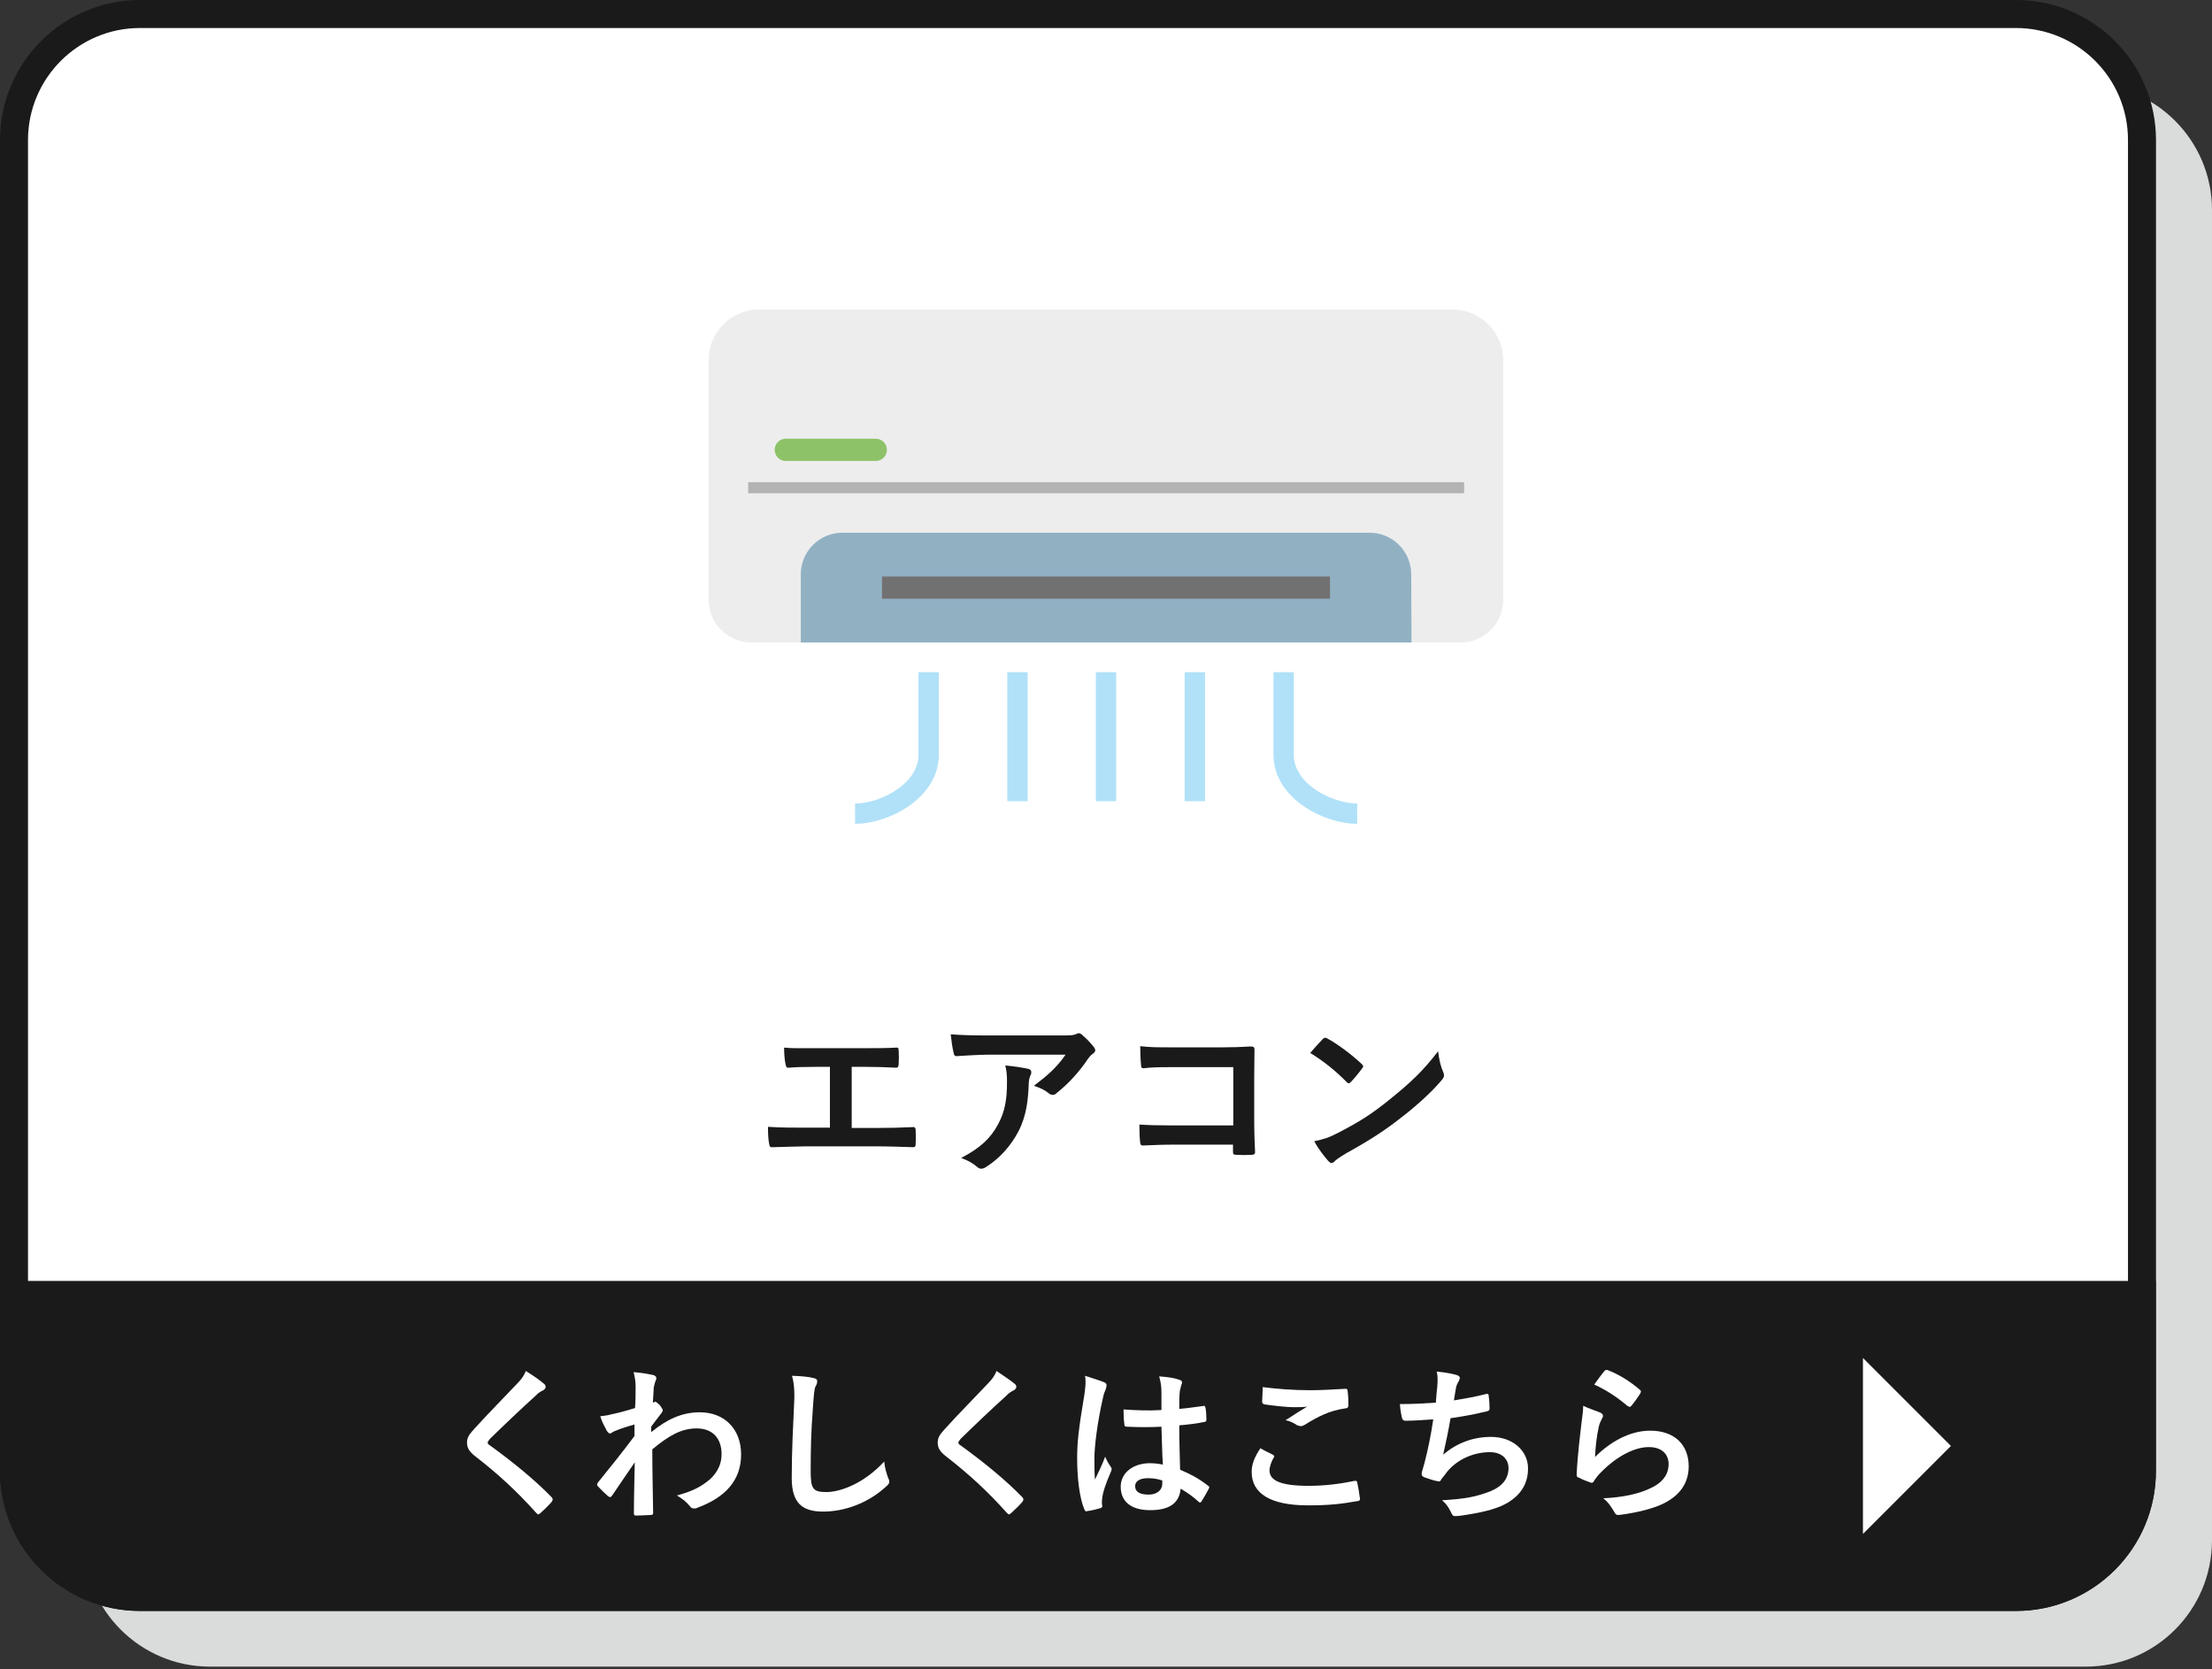 <?xml version="1.0" encoding="utf-8"?>
<!-- Generator: Adobe Illustrator 28.2.0, SVG Export Plug-In . SVG Version: 6.00 Build 0)  -->
<svg version="1.1" id="レイヤー_1" xmlns="http://www.w3.org/2000/svg" xmlns:xlink="http://www.w3.org/1999/xlink" x="0px"
	 y="0px" viewBox="0 0 782 590" style="enable-background:new 0 0 782 590;" xml:space="preserve">
<rect x="0" y="0" width="782" height="590" fill="#333333" stroke="none"/>
<style type="text/css">
	.st0{display:none;}
	.st1{display:inline;fill:#FFFFFF;}
	.st2{display:inline;}
	.st3{fill:#DADBDB;}
	.st4{fill:#FFFFFF;}
	.st5{fill:#0081CC;}
	.st6{fill:url(#SVGID_1_);}
	
		.st7{fill:url(#SVGID_00000175315001856681319340000002896764151234672821_);stroke:url(#SVGID_00000078029631762517615010000017800900651190087354_);stroke-width:9.872;stroke-miterlimit:10;}
	.st8{fill:#EDEDED;}
	.st9{fill:#B3B3B4;}
	.st10{fill:#C7C8C8;}
	.st11{fill:none;stroke:#DADBDB;stroke-width:4.154;stroke-miterlimit:10;}
	.st12{fill:url(#SVGID_00000183228786396461752790000008613467199944215732_);}
	
		.st13{fill:url(#SVGID_00000089548573707127248170000011949084381836368551_);stroke:url(#SVGID_00000057141769676688664260000018359880253842477466_);stroke-width:9.872;stroke-miterlimit:10;}
	.st14{fill:#DADBDB;stroke:#FF7054;stroke-width:7.916;stroke-miterlimit:10;}
	.st15{fill:#DADBDB;stroke:#FF7054;stroke-width:3.958;stroke-miterlimit:10;}
	.st16{fill:#DADBDB;stroke:#FF7054;stroke-width:3.155;stroke-miterlimit:10;}
	.st17{fill:url(#SVGID_00000148657653498089110050000008395577009188882876_);}
	
		.st18{fill:url(#SVGID_00000017512990785560326840000010758160992523824035_);stroke:url(#SVGID_00000152956556473736953140000016597312707533596575_);stroke-width:9.872;stroke-miterlimit:10;}
	.st19{fill:#91B1C3;}
	.st20{fill:none;stroke:#727171;stroke-width:7.861;stroke-miterlimit:10;}
	.st21{fill:none;stroke:#8EC269;stroke-width:7.861;stroke-linecap:round;stroke-linejoin:round;stroke-miterlimit:10;}
	.st22{fill:none;stroke:#B3B3B4;stroke-width:3.931;stroke-miterlimit:10;}
	.st23{fill:none;stroke:#B0E1F8;stroke-width:7.188;stroke-miterlimit:10;}
	.st24{fill:#F5C8A1;}
	.st25{fill:#595757;}
	.st26{fill:#62C3ED;}
	.st27{fill:#9D9E9E;}
	.st28{fill:#FFF038;}
	.st29{fill:none;stroke:#62C3ED;stroke-width:6.519;stroke-linecap:round;stroke-linejoin:round;stroke-miterlimit:10;}
	.st30{fill:url(#SVGID_00000164502598489639773330000011757577861794275516_);}
	
		.st31{fill:url(#SVGID_00000175305150857062914210000000949140728648794526_);stroke:url(#SVGID_00000066494052945497913460000004009140136615546531_);stroke-width:9.872;stroke-miterlimit:10;}
	.st32{fill:url(#SVGID_00000049906146154148982680000011706535487095941054_);}
	
		.st33{fill:url(#SVGID_00000004517261855560779360000012446599391387891645_);stroke:url(#SVGID_00000164474361532550944620000012704420761192958092_);stroke-width:9.872;stroke-miterlimit:10;}
	.st34{fill:#F5F6F6;}
	.st35{opacity:0.75;}
	.st36{fill:#878787;}
	.st37{fill:#036EB6;}
	.st38{fill:#F39507;}
	.st39{fill:#13AC67;}
	.st40{fill:#3E3A39;}
	.st41{fill:#00B6E4;}
	.st42{fill:#1A1A1A;}
	.st43{fill:#1A1A1A;stroke:#1A1A1A;stroke-width:9.872;stroke-miterlimit:10;}
</style>
<g id="レイヤー_2_00000066508450685918873350000007579149408990591622_" class="st0">
	<rect x="193.2" y="217.4" class="st1" width="326.2" height="193.6"/>
	<g class="st2">
		<path class="st3" d="M455.4,589.1H74.2c-24.6,0-44.6-20-44.6-44.6V74.2c0-24.6,20-44.6,44.6-44.6h381.3c24.6,0,44.6,20,44.6,44.6
			v470.4C500,569.2,480,589.1,455.4,589.1z"/>
		<path class="st4" d="M430.8,564.5H49.5c-24.6,0-44.6-20-44.6-44.6V49.5c0-24.6,20-44.6,44.6-44.6h381.3c24.6,0,44.6,20,44.6,44.6
			v470.4C475.3,544.5,455.4,564.5,430.8,564.5z"/>
		<g>
			<path class="st5" d="M86.2,368.4h9c4.2,0,8.4-0.1,12.7-0.3c0.7-0.1,1,0.3,1,1c0.1,1.6,0.1,3.4,0,5c0,0.8-0.2,1.1-0.9,1.1
				c-3-0.1-8.6-0.3-12.7-0.3H70c-2.6,0-6.7,0.2-11.6,0.3c-1,0.1-1.1-0.2-1.3-1.3c-0.3-1.4-0.4-3.6-0.4-5.9c4.5,0.3,9.3,0.3,13.3,0.3
				h8.5v-21.5h-4.9c-4.5,0-7.2,0.1-9.7,0.3c-0.8,0.1-0.9-0.4-1.1-1.3c-0.3-1.3-0.5-3.7-0.5-5.8c3.1,0.3,5.7,0.2,10.9,0.2H91
				c3.8,0,7.3,0,11-0.2c0.6-0.1,0.8,0.3,0.8,1c0.1,1.6,0.1,3.3,0,4.9c-0.1,0.8-0.2,1.2-0.9,1.2c-4.2-0.2-7.3-0.3-10.8-0.3h-4.9
				V368.4z"/>
			<path class="st5" d="M158,346.9h-21.9c-4.3,0-7.2,0.1-9.4,0.4c-0.7,0-0.9-0.3-0.9-1.1c-0.2-1.7-0.3-4.7-0.3-6.7
				c3.8,0.4,6,0.4,10.5,0.4h18.7c3.3,0,6.6-0.1,9.9-0.3c1,0,1.3,0.3,1.3,1.1c0,3.3-0.1,6.6-0.1,9.9v15c0,4.6,0.2,9.6,0.3,11.4
				c0,0.6-0.3,0.8-1.1,0.9c-1.8,0.1-3.8,0.1-5.5,0c-1-0.1-1.2-0.1-1.2-1.1v-2.5h-21.6c-4,0-7.3,0.2-10.3,0.3c-0.6,0-0.8-0.3-0.9-0.9
				c-0.2-1.6-0.3-3.9-0.3-6.5c3,0.2,6.6,0.3,11.6,0.3H158V346.9z"/>
			<path class="st5" d="M201.2,339.5c-0.6-3.1-1.3-5.4-2.5-7.9c2.7-0.2,5.5-0.4,8.2-0.2c0.8,0.1,1.3,0.3,1.3,0.9
				c0,0.7-0.4,1.8,0.1,4.5l0.9,5.3l5.2-0.9c3.6-0.6,8-1.4,11.3-2.3c0.3,0,0.6,0.3,0.7,0.7c0.5,1.6,0.9,3.3,1.3,5.4
				c0,0.4-0.3,0.6-0.9,0.7c-2.9,0.5-7.4,1.2-10.5,1.8l-5.5,1l1.6,8l9.1-1.6c4.5-0.8,7.5-1.5,9.9-2.1c0.8-0.2,1,0.1,1.1,0.7
				c0.4,1.6,0.8,3.1,1.1,5c0,0.6-0.3,1-0.9,1.1c-1.9,0.2-5.7,0.9-10.1,1.6l-8.7,1.5l1.4,7c0.9,4.2,1.9,8.2,2.8,11.4
				c0.1,0.3-0.3,0.5-0.8,0.7c-1.3,0.4-4,1.1-5.7,1.3c-0.8,0.1-1.2-0.3-1.3-0.8c-0.4-2.3-1.1-6.7-2-10.7l-1.6-7.4l-8.5,1.5
				c-4.3,0.8-7.8,1.5-10.2,2.1c-0.7,0.3-1.2,0.1-1.4-0.7c-0.6-1.8-1.3-4.2-1.8-6.2c3.8-0.4,7.2-0.9,11.7-1.7l8.8-1.5l-1.6-8.1
				l-5.9,0.9c-3.5,0.6-7.7,1.4-9.4,1.9c-0.6,0.2-0.9,0-1.2-0.6c-0.6-1.5-1.4-4.5-1.8-6.3c3.4-0.3,6.9-0.7,11.2-1.4l5.7-0.9
				L201.2,339.5z"/>
			<path class="st5" d="M283.9,372.9c2.5,0,5.3-0.1,7.7-0.1c1.1-0.1,1.3,0.1,1.4,1.1c0.1,1.2,0.1,2.8,0,4s-0.2,1.3-1.2,1.3
				c-2.8,0-5.8-0.1-8.7-0.1H260c-2.6,0-5,0-8.1,0.1c-0.7,0-0.9-0.3-1.1-1.3c-0.2-1.3-0.3-3.3-0.3-5.3c3.6,0.3,5.9,0.3,9.1,0.3H274
				l2.1-15.3H266c-2.4,0-5.3,0.1-6.9,0.2c-0.8,0.1-1-0.1-1.1-1.2c-0.2-1.3-0.3-3.3-0.4-5.4c4.2,0.2,6.1,0.3,8.7,0.3h8.7
				c2.3,0,2.8-0.2,3.7-0.6c0.2-0.2,0.5-0.3,0.7-0.3c0.3,0,0.6,0.2,0.9,0.4c1.1,0.8,2.8,2.2,3.8,3.5c0.4,0.4,0.6,0.8,0.6,1.1
				c0,0.4-0.2,0.8-0.6,1.1c-0.8,0.9-1,1.6-1.3,3.1l-1.9,12.9h3L283.9,372.9L283.9,372.9z"/>
			<path class="st5" d="M321.3,361.6c-6.2,0-8.6,0.8-9.2,0.8c-0.8,0-1.3-0.4-1.4-1.3c-0.3-1.4-0.7-4.4-0.9-7.6
				c4.1,0.6,7.2,0.8,13.6,0.8h20.2c4.8,0,9.6-0.1,14.5-0.2c0.9-0.1,1.1,0.1,1.1,0.9c0.1,1.9,0.1,4,0,5.9c0,0.8-0.2,1-1.1,0.9
				c-4.7-0.1-9.4-0.1-14-0.1L321.3,361.6L321.3,361.6z"/>
			<path class="st5" d="M395.3,348.7c7.7,2.4,13.8,4.8,20,8.5c0.7,0.4,1,0.8,0.7,1.6c-0.8,2.1-1.8,4-2.7,5.5
				c-0.2,0.4-0.5,0.7-0.8,0.7c-0.2,0-0.4-0.1-0.7-0.3c-5.8-3.7-11.4-6.5-16.5-8v13.9c0,4.1,0.1,7.8,0.2,12.3
				c0.1,0.8-0.2,0.9-1.1,0.9c-1.8,0.1-3.8,0.1-5.6,0c-0.9,0-1.2-0.2-1.2-0.9c0.2-4.7,0.2-8.4,0.2-12.4v-30.9c0-4.7-0.2-6.8-0.6-9.3
				c2.9,0.2,6,0.5,7.9,1c0.9,0.2,1.2,0.6,1.2,1.1c0,0.4-0.2,0.9-0.5,1.4c-0.4,0.8-0.4,2.4-0.4,5.9v9L395.3,348.7L395.3,348.7z"/>
		</g>
		
			<linearGradient id="SVGID_1_" gradientUnits="userSpaceOnUse" x1="0" y1="1352.7" x2="480.3" y2="1352.7" gradientTransform="matrix(1 0 0 1 0 -1068)">
			<stop  offset="0" style="stop-color:#80E5FA"/>
			<stop  offset="1" style="stop-color:#00CCF6"/>
		</linearGradient>
		<path class="st6" d="M430.8,569.4H49.5C22.2,569.4,0,547.2,0,519.9V49.5C0,22.2,22.2,0,49.5,0h381.3c27.3,0,49.5,22.2,49.5,49.5
			v470.4C480.3,547.2,458.1,569.4,430.8,569.4z M49.5,9.9C27.7,9.9,9.9,27.7,9.9,49.5v470.4c0,21.9,17.8,39.6,39.6,39.6h381.3
			c21.9,0,39.6-17.8,39.6-39.6V49.5c0-21.9-17.8-39.6-39.6-39.6C430.8,9.9,49.5,9.9,49.5,9.9z"/>
		
			<linearGradient id="SVGID_00000155827465697007776490000005164101741336164536_" gradientUnits="userSpaceOnUse" x1="4.9" y1="1579.1" x2="475.3" y2="1579.1" gradientTransform="matrix(1 0 0 1 0 -1068)">
			<stop  offset="0" style="stop-color:#80E5FA"/>
			<stop  offset="1" style="stop-color:#00CCF6"/>
		</linearGradient>
		
			<linearGradient id="SVGID_00000130643195651217693580000002293571546492916096_" gradientUnits="userSpaceOnUse" x1="-3.584862e-02" y1="1579.1" x2="480.236" y2="1579.1" gradientTransform="matrix(1 0 0 1 0 -1068)">
			<stop  offset="0" style="stop-color:#80E5FA"/>
			<stop  offset="1" style="stop-color:#00CCF6"/>
		</linearGradient>
		
			<path style="fill:url(#SVGID_00000155827465697007776490000005164101741336164536_);stroke:url(#SVGID_00000130643195651217693580000002293571546492916096_);stroke-width:9.872;stroke-miterlimit:10;" d="
			M430.8,564.5H49.5c-24.6,0-44.6-20-44.6-44.6v-62.2h470.4v62.2C475.3,544.5,455.4,564.5,430.8,564.5z"/>
		<g>
			<path class="st4" d="M119.4,496.1c0.2,0.1,0.3,0.4,0.3,0.6c0,0.3-0.2,0.5-0.5,0.7c-0.4,0.2-1,0.5-1.7,1.2c-3,2.7-6.9,6.4-9.7,9.2
				c-0.3,0.4-0.5,0.6-0.5,0.8c0,0.2,0.1,0.4,0.5,0.6c4.6,3.3,9.4,7.2,13.2,11.1c0.1,0.2,0.2,0.3,0.2,0.5c0,0.1-0.1,0.2-0.2,0.4
				c-0.8,0.9-1.8,1.9-2.4,2.4c-0.2,0.2-0.4,0.3-0.5,0.3s-0.2-0.1-0.4-0.3c-4.1-4.6-8.1-8.3-12.9-12c-1.3-1-1.9-1.8-1.9-3
				s0.6-1.9,1.7-3.1c3-3.3,5.9-6.2,9-9.5c1-1,1.5-1.8,1.9-2.7C117.1,494.3,118.4,495.2,119.4,496.1z"/>
			<path class="st4" d="M142.4,506.2c3.2-2.6,6.4-4.1,10.2-4.1c5.3,0,8.8,3.6,8.8,9c0,5.5-3.3,9.2-9.4,11.4
				c-0.2,0.1-0.4,0.1-0.6,0.1c-0.4,0-0.7-0.2-0.9-0.5c-0.7-0.9-1.6-1.6-2.8-2.3c3.4-0.9,5.2-1.9,7.1-3.5c1.6-1.5,2.4-3.2,2.4-5.3
				c0-3.3-1.9-5.5-5.3-5.5c-3.3,0-6,1.6-9.5,4.5c0,4.5,0.1,8.8,0.2,13.6c0,0.3-0.2,0.4-0.5,0.4c-0.4,0-2,0.1-3.2,0.1
				c-0.3,0-0.4-0.1-0.4-0.5c0-3.6,0.1-7.3,0.2-10.9c-1.7,2.5-3.5,5.1-4.8,7c-0.2,0.2-0.3,0.4-0.5,0.4c-0.1,0-0.2-0.1-0.4-0.2
				c-0.8-0.7-1.5-1.4-2.2-2.1c-0.1-0.1-0.2-0.2-0.2-0.4c0-0.1,0.1-0.3,0.2-0.4c3.1-3.8,5.1-6.3,7.8-9.9c0-0.9,0-1.8,0-2.5
				c-1,0.3-2.7,0.8-4,1.3c-0.6,0.2-1,0.6-1.2,0.6s-0.5-0.2-0.7-0.6c-0.4-0.8-1-1.9-1.4-3.1c0.8-0.1,1.4-0.1,2.4-0.4
				c0.9-0.2,2.3-0.5,5-1.3c0.1-1.5,0.1-3.1,0.1-4.6c0-0.9-0.1-1.9-0.4-3.1c2.1,0.2,3.2,0.4,4.1,0.6c0.7,0.2,0.9,0.6,0.6,1.2
				c-0.2,0.4-0.3,1-0.4,1.5c0,0.9-0.1,1.7-0.2,3.2c0.1,0,0.2-0.1,0.3-0.1s0.2-0.1,0.2-0.1c0.2,0,0.6,0.4,1,0.8
				c0.4,0.6,0.6,0.9,0.6,1.1s-0.1,0.4-0.6,1s-1,1.3-1.9,2.5v1.1L142.4,506.2L142.4,506.2z"/>
			<path class="st4" d="M176.9,494.8c0.6,0.1,0.8,0.3,0.8,0.7c0,0.4-0.2,0.8-0.4,1.2c-0.2,0.5-0.3,1.6-0.5,4.3
				c-0.4,5.5-0.5,9.1-0.5,13.7c0,3.6,0.4,4.4,3.3,4.4c3.1,0,8.1-1.9,12.4-6.5c0.1,1.4,0.5,2.5,0.8,3.4c0.2,0.4,0.3,0.6,0.3,0.9
				c0,0.3-0.1,0.6-0.7,1.1c-3.8,3.5-8.8,5.3-13.4,5.3c-4.5,0-6.7-1.8-6.7-7.2c0-5.9,0.3-11,0.5-15.3c0.1-2.1,0.2-4.4-0.4-6.5
				C174.1,494.4,175.8,494.5,176.9,494.8z"/>
			<path class="st4" d="M219.8,496.1c0.2,0.1,0.3,0.4,0.3,0.6c0,0.3-0.2,0.5-0.5,0.7c-0.4,0.2-1,0.5-1.7,1.2c-3,2.7-6.9,6.4-9.7,9.2
				c-0.3,0.4-0.5,0.6-0.5,0.8c0,0.2,0.1,0.4,0.5,0.6c4.6,3.3,9.4,7.2,13.2,11.1c0.1,0.2,0.2,0.3,0.2,0.5c0,0.1-0.1,0.2-0.2,0.4
				c-0.8,0.9-1.8,1.9-2.4,2.4c-0.2,0.2-0.4,0.3-0.5,0.3s-0.2-0.1-0.4-0.3c-4.1-4.6-8.1-8.3-12.9-12c-1.3-1-1.9-1.8-1.9-3
				s0.6-1.9,1.7-3.1c3-3.3,5.9-6.2,9-9.5c1-1,1.5-1.8,1.9-2.7C217.5,494.3,218.9,495.2,219.8,496.1z"/>
			<path class="st4" d="M239,495.7c0.4,0.2,0.5,0.4,0.5,0.7c0,0.2-0.1,0.5-0.2,0.8c-0.2,0.4-0.4,0.9-0.6,1.9
				c-1.2,5.3-1.8,10.3-1.8,12.9c0,1.4,0,3,0.1,4.5c0.7-1.6,1.5-3.1,2.2-4.9c0.5,1.1,0.8,1.6,1.2,2.2c0.1,0.2,0.2,0.3,0.2,0.5
				s-0.1,0.4-0.2,0.6c-1.2,2.8-1.7,4.4-1.8,5.4s-0.1,1.5,0,1.9c0,0.2-0.1,0.4-0.4,0.5c-0.7,0.2-1.7,0.5-2.7,0.6
				c-0.4,0.1-0.5,0.1-0.7-0.4c-1-2.5-1.5-6.7-1.5-10.8c0-3.4,0.3-6.2,1.5-13.4c0.2-1.2,0.4-2.8,0.2-4.2
				C236.4,494.8,238.3,495.4,239,495.7z M251.2,505.2c-2.4,0.1-4.9,0.1-7.3,0c-0.5,0-0.6-0.1-0.6-0.5c-0.1-0.8-0.2-2.1-0.2-3.2
				c2.7,0.2,5.4,0.3,8.1,0.1c0-1.3,0-2.4,0-3.7c0-1.3-0.1-2.2-0.5-3.5c2.1,0.2,3.1,0.3,4.3,0.7c0.4,0.1,0.6,0.3,0.6,0.6
				c0,0.2-0.1,0.3-0.2,0.6c-0.1,0.3-0.2,0.8-0.3,1.2c-0.1,1.2-0.1,2.1-0.1,3.8c1.7-0.1,3.5-0.4,5-0.6c0.4-0.1,0.5,0,0.6,0.4
				c0.1,0.6,0.2,1.8,0.2,2.5c0,0.3-0.1,0.5-0.4,0.5c-1.3,0.3-3.6,0.6-5.4,0.7c0,4,0.1,6.4,0.2,9.5c2.1,0.9,3.9,1.8,5.9,3.4
				c0.3,0.2,0.4,0.3,0.2,0.7c-0.5,0.9-1,1.9-1.6,2.7c-0.1,0.1-0.2,0.2-0.3,0.2c-0.1,0-0.2-0.1-0.3-0.2c-1.1-1-2.3-1.9-3.8-2.8
				c-0.3,3-2.3,4.6-6.5,4.6c-4.1,0-6.3-1.9-6.3-5c0-2.9,2.6-5,6.2-5c0.9,0,2,0.1,2.8,0.3C251.3,510.6,251.2,508,251.2,505.2z
				 M248.3,516.2c-1.7,0-2.7,0.6-2.7,1.7c0,1.1,0.8,1.8,2.9,1.8c1.8,0,2.9-1,2.9-2.3c0-0.2,0-0.4,0-0.7
				C250.3,516.3,249.3,516.2,248.3,516.2z"/>
			<path class="st4" d="M275,511.2c0.3,0.2,0.4,0.4,0.2,0.6c-0.5,0.8-0.9,2-0.9,2.7c0,2.2,2.3,3.3,8.4,3.3c3.4,0,6.7-0.4,9.6-1
				c0.5-0.1,0.7,0,0.7,0.3c0.2,0.7,0.5,2.6,0.6,3.5c0,0.3-0.2,0.5-0.6,0.5c-3.3,0.6-6,0.9-10.5,0.9c-7.9,0-12-2.5-12-7.1
				c0-1.5,0.5-3,1.9-5.1C273.2,510.3,274.1,510.7,275,511.2z M283,497.4c2.6,0,5.2-0.2,7.5-0.3c0.4,0,0.5,0.1,0.5,0.4
				c0.1,0.8,0.2,1.8,0.2,3c0,0.5-0.2,0.7-0.6,0.7c-3.4,0.5-5.8,1.7-8.7,3.5c-0.3,0.2-0.6,0.3-0.9,0.3c-0.2,0-0.5-0.1-0.7-0.2
				c-0.7-0.5-1.5-0.9-2.5-1.1c1.8-1.2,3.4-2.2,4.6-2.9c-0.8,0.1-1.9,0.1-2.9,0.1c-1.3,0-4.2-0.3-6.2-0.6c-0.3-0.1-0.5-0.2-0.5-0.6
				c0-0.8,0.1-1.9,0.1-3.1C275.7,497.1,279.1,497.4,283,497.4z"/>
			<path class="st4" d="M310.1,496.8c0.1-1.6,0.1-2.5-0.1-3.4c2,0.2,3.3,0.5,4.2,0.7c0.5,0.1,0.7,0.4,0.7,0.6s-0.1,0.4-0.2,0.6
				c-0.2,0.3-0.5,0.9-0.6,1.3c-0.2,1-0.3,1.7-0.5,2.9c1.8-0.3,4.7-0.8,6.7-1.3c0.5-0.1,0.7-0.1,0.7,0.4c0.1,0.8,0.2,1.8,0.2,2.6
				c0,0.4-0.1,0.5-0.4,0.6c-3,0.7-5,1.1-7.9,1.5c-0.5,2.9-1,5.3-1.6,7.8c2.8-2.4,6.3-3.8,10.2-3.8c4.7,0,7.9,3,7.9,6.7
				c0,3.1-1.3,5.4-4,7.1c-2.1,1.4-5.2,2.2-9,2.8c-0.9,0.1-1.7,0.3-2.6,0.3c-0.4,0-0.6-0.2-0.9-0.9c-0.6-1.2-1.1-1.8-1.9-2.5
				c5.2-0.3,7.3-0.8,10.2-1.9c2.7-1.1,4-2.8,4-5c0-1.8-1.3-3.4-4-3.4c-3.8,0-7.3,1.8-9.3,4.4c-0.3,0.5-0.7,0.9-1,1.3
				c-0.2,0.4-0.4,0.6-0.7,0.5c-0.8-0.1-1.9-0.5-2.7-0.8c-0.6-0.2-0.8-0.4-0.8-0.7c0-0.1,0-0.4,0.1-0.7c0.2-0.6,0.3-1.1,0.5-1.7
				c0.8-3.1,1.3-5.7,1.9-9.3c-1.9,0.1-4.1,0.3-5.9,0.3c-0.4,0-0.6-0.2-0.7-0.5c-0.1-0.4-0.4-1.9-0.5-3.1c2.8,0,5-0.1,7.7-0.3
				C309.9,498.8,310,497.6,310.1,496.8z"/>
			<path class="st4" d="M344.9,502.2c0.4,0.2,0.6,0.4,0.6,0.7c0,0.2-0.1,0.4-0.2,0.5c-0.3,0.6-0.6,1.2-0.7,1.9
				c-0.4,1.8-0.7,4.4-0.8,6.4c3.3-3.3,7.5-5.6,11.8-5.6c5.2,0,8.2,3,8.2,7.6c0,3.9-2.3,6.4-5.3,7.9c-2.4,1.2-6,2-9.1,2.4
				c-0.8,0.1-1.1,0.1-1.4-0.5c-0.7-1.2-1.3-2.2-2.4-3c4-0.2,7.4-0.9,9.7-2c2.9-1.2,4.2-3.1,4.2-5.3c0-1.9-1.2-3.6-4.2-3.6
				c-3.1,0-6.9,2-10.2,5.4c-0.6,0.6-1.1,1.2-1.5,1.9c-0.2,0.4-0.4,0.4-0.8,0.3c-0.8-0.3-1.7-0.6-2.4-1c-0.4-0.1-0.5-0.2-0.5-0.7
				c0.2-4.1,0.7-8.3,1.1-11.4c0.1-1.1,0.3-2,0.3-3.2C342.6,501.4,344.1,501.8,344.9,502.2z M345.8,493.3c0.2-0.2,0.4-0.3,0.7-0.2
				c2.6,1,4.8,2.4,6.9,4.2c0.2,0.1,0.2,0.3,0.2,0.4s-0.1,0.2-0.2,0.4c-0.5,0.7-1.2,1.8-1.8,2.5c-0.1,0.2-0.3,0.3-0.4,0.3
				s-0.2-0.1-0.4-0.2c-2-1.7-4.4-3.4-7.1-4.6C344.6,494.8,345.2,493.9,345.8,493.3z"/>
		</g>
		<polygon class="st4" points="402.6,528.1 402.6,490.5 421.3,509.3 		"/>
		<g>
			<path class="st8" d="M227.1,261.4H125.9c-3.9,0-7.1-3.2-7.1-7.1v-69.1c0-3.9,3.2-7.1,7.1-7.1h101.2c3.9,0,7.1,3.2,7.1,7.1v69.1
				C234.2,258.2,231,261.4,227.1,261.4z"/>
			<g>
				<rect x="126.5" y="261.4" class="st9" width="10.9" height="12.6"/>
				<rect x="215.6" y="261.4" class="st9" width="10.9" height="12.6"/>
			</g>
			<path class="st8" d="M361.5,274H246.1V75.6c0-3.9,3.2-7.1,7.1-7.1h101.2c3.9,0,7.1,3.2,7.1,7.1L361.5,274L361.5,274z"/>
			<rect x="260.1" y="185.7" class="st10" width="23.4" height="34"/>
			<rect x="298" y="76.5" class="st10" width="11.5" height="9.5"/>
			<circle class="st10" cx="158" cy="219.8" r="28.5"/>
			<line class="st11" x1="252.3" y1="234.2" x2="355.2" y2="234.2"/>
			<line class="st11" x1="252.3" y1="132.7" x2="355.2" y2="132.7"/>
		</g>
	</g>
</g>
<g id="レイヤー_4" class="st0">
	<g class="st2">
		<path class="st3" d="M455.4,589.1H74.2c-24.6,0-44.6-20-44.6-44.6V74.2c0-24.6,20-44.6,44.6-44.6h381.3c24.6,0,44.6,20,44.6,44.6
			v470.4C500,569.2,480,589.1,455.4,589.1z"/>
		<path class="st4" d="M430.8,564.5H49.5c-24.6,0-44.6-20-44.6-44.6V49.5c0-24.6,20-44.6,44.6-44.6h381.3c24.6,0,44.6,20,44.6,44.6
			v470.4C475.3,544.5,455.4,564.5,430.8,564.5z"/>
		<g>
			<path class="st5" d="M55.3,345.5h-8.5v-48.8h8.5V345.5z"/>
			<path class="st5" d="M104.2,345.5h-8.4v-22H75.5v22H67v-48.8h8.4v19.9h20.3v-19.9h8.4L104.2,345.5L104.2,345.5z"/>
			<path class="st5" d="M152.9,305c1.6-0.1,2.4-0.3,3.1-0.8c0.3-0.2,0.5-0.3,0.8-0.3s0.6,0.1,1,0.4c1.6,1,3,2.2,4.3,3.4
				c0.6,0.5,0.8,1,0.8,1.4c0,0.5-0.3,0.9-0.8,1.3c-0.9,0.7-1.5,1.6-2.1,2.7c-4.2,8.6-8.2,14.6-12.4,19.4
				c-5.4,6.1-12.9,12.2-19.1,15.7c-0.4,0.2-0.7,0.3-1,0.3c-0.5,0-0.9-0.3-1.4-0.7c-1.6-1.3-3.5-2.2-6-2.9c9.8-5.4,14.8-9.4,20.9-16
				c5-5.5,7.9-9.8,11.6-17.8l-15.2,0.4c-5.2,6.3-8.3,9.9-11.9,12.9c-0.4,0.4-0.9,0.7-1.3,0.7c-0.3,0-0.6-0.1-0.9-0.4
				c-1.6-1.1-3.9-2.3-6-2.7c8.2-6.7,13-12.5,16.9-18.7c2.1-3.5,3-5.5,3.7-8.5c3.6,1.3,6,2.3,7.4,3.3c0.4,0.3,0.6,0.7,0.6,1.1
				s-0.2,0.8-0.7,1.1c-0.6,0.4-1.1,1.1-1.6,1.7c-0.7,1.1-1.3,2-2.1,3.1L152.9,305z"/>
			<path class="st5" d="M189.4,313.3c0.7-0.3,1.1-0.3,1.6,0.4c2.2,2.8,4.2,6,5.4,9.3c0.1,0.4,0.3,0.7,0.3,0.9c0,0.4-0.3,0.6-0.8,0.9
				c-1.5,0.9-2.6,1.4-4,1.9c-0.9,0.3-1.3,0-1.6-0.9c-1.4-3.6-3.4-7.1-5.9-10.1C186.6,314.6,188.1,313.9,189.4,313.3z M223.9,314.1
				c0.5,0.4,0.8,0.7,0.8,1.1s-0.2,0.7-0.7,1.1c-0.9,0.8-1.4,2.1-1.9,3.2c-2.7,6.4-6,12.1-9.5,16.7c-4.1,5.3-7.6,8.6-12.9,12.1
				c-0.5,0.4-1,0.7-1.5,0.7c-0.3,0-0.7-0.1-1-0.4c-1.6-1.3-3-1.9-5.3-2.6c7.5-5,11.3-8.2,15.1-13.1c3.1-4.1,6.7-10.2,8.5-15.1
				c0.8-2.3,1.2-3.7,1.4-6.7C219.5,311.9,222.3,313,223.9,314.1z M202.1,310.3c0.7-0.3,1.1-0.3,1.6,0.5c1.7,2.2,3.8,6.2,4.8,9.2
				c0.3,0.9,0.2,1.3-0.6,1.7c-1.2,0.7-2.6,1.3-4.3,1.9c-0.7,0.3-0.9-0.1-1.3-0.9c-1.4-3.7-2.9-6.7-5.3-10.1
				C199.6,311.4,201,310.7,202.1,310.3z"/>
			<path class="st5" d="M259.8,303.8c-0.6-3.1-1.3-5.4-2.5-7.9c2.7-0.2,5.5-0.4,8.2-0.2c0.8,0.1,1.3,0.3,1.3,0.9
				c0,0.7-0.4,1.8,0.1,4.5l0.9,5.3l5.2-0.9c3.6-0.6,8-1.4,11.3-2.3c0.3,0,0.6,0.3,0.7,0.7c0.5,1.6,0.9,3.3,1.3,5.4
				c0,0.4-0.3,0.6-0.9,0.7c-2.9,0.5-7.4,1.2-10.5,1.8l-5.5,1l1.6,8l9.1-1.6c4.5-0.8,7.5-1.5,9.9-2.1c0.8-0.2,1,0.1,1.1,0.7
				c0.4,1.6,0.8,3.1,1.1,5c0,0.6-0.3,1-0.9,1.1c-1.9,0.2-5.7,0.9-10.1,1.6l-8.7,1.5l1.4,7c0.9,4.2,1.9,8.2,2.8,11.4
				c0.1,0.3-0.3,0.5-0.8,0.7c-1.3,0.4-4,1.1-5.7,1.3c-0.8,0.1-1.2-0.3-1.3-0.8c-0.4-2.3-1.1-6.7-2-10.7l-1.6-7.4l-8.5,1.5
				c-4.3,0.8-7.8,1.5-10.2,2.1c-0.7,0.3-1.2,0.1-1.4-0.7c-0.6-1.8-1.3-4.2-1.8-6.2c3.8-0.4,7.2-0.9,11.7-1.7l8.8-1.5l-1.6-8.1
				l-5.9,0.9c-3.5,0.6-7.7,1.4-9.4,1.9c-0.6,0.2-0.9,0-1.2-0.6c-0.6-1.5-1.4-4.5-1.8-6.3c3.4-0.3,6.9-0.7,11.2-1.4l5.7-0.9
				L259.8,303.8z"/>
			<path class="st5" d="M311.5,301.3c0.3-0.3,0.6-0.5,0.9-0.5c0.2,0,0.5,0.1,0.8,0.3c3.2,1.7,8.4,5.5,12,8.9
				c0.4,0.4,0.6,0.6,0.6,0.9s-0.1,0.5-0.4,0.8c-0.9,1.3-3,3.8-3.9,4.7c-0.3,0.3-0.5,0.5-0.8,0.5s-0.5-0.2-0.8-0.5
				c-3.8-3.9-8.3-7.5-12.8-10.2C308.5,304.5,310.4,302.6,311.5,301.3z M317,334.5c7.7-4,11.8-6.6,18.1-11.7
				c7.7-6.2,11.9-10.2,17.2-17.1c0.4,3.1,0.9,5.3,1.8,7.3c0.2,0.4,0.3,0.8,0.3,1.2c0,0.6-0.3,1.1-1,1.9c-3.3,3.9-8.7,8.9-14.5,13.3
				c-5.2,4.1-10.5,7.6-19,12.3c-2.8,1.7-3.6,2.3-4.2,2.9c-0.4,0.4-0.8,0.6-1.1,0.6c-0.3,0-0.7-0.3-1.1-0.7c-1.6-1.8-3.5-4.3-5-7
				C311.7,336.7,313.7,336.2,317,334.5z"/>
			<path class="st5" d="M403.2,305.5c1.6-0.1,2.4-0.3,3.1-0.8c0.3-0.2,0.5-0.3,0.8-0.3s0.6,0.1,1,0.4c1.6,1,3,2.2,4.3,3.4
				c0.6,0.5,0.8,1,0.8,1.5s-0.3,0.9-0.8,1.3c-0.9,0.7-1.5,1.6-2.1,2.7c-4.2,8.5-8.2,14.6-12.4,19.4c-5.4,6.1-12.9,12.2-19.1,15.6
				c-0.4,0.3-0.7,0.3-1,0.3c-0.5,0-0.9-0.3-1.4-0.7c-1.6-1.3-3.5-2.2-6-2.9c9.8-5.4,14.8-9.4,20.9-16c5-5.5,7.9-9.8,11.6-17.8
				l-15.2,0.4c-5.2,6.3-8.3,9.9-11.9,12.9c-0.4,0.4-0.9,0.7-1.3,0.7c-0.3,0-0.6-0.1-0.9-0.4c-1.6-1.1-3.9-2.3-6-2.7
				c8.2-6.7,13-12.5,16.9-18.7c2.1-3.5,3-5.5,3.7-8.5c3.6,1.3,6,2.3,7.4,3.3c0.4,0.3,0.6,0.7,0.6,1.1s-0.2,0.8-0.7,1.1
				c-0.6,0.4-1.1,1.1-1.6,1.7c-0.7,1.1-1.3,2-2.1,3.1L403.2,305.5z M411,297.1c0.3-0.3,0.6-0.2,0.9,0.1c1.9,1.5,4.2,4,6,6.7
				c0.2,0.4,0.2,0.7-0.2,1l-2.6,1.9c-0.4,0.3-0.8,0.3-1.1-0.2c-1.9-2.9-3.9-5.3-6.3-7.3L411,297.1z M416.6,293
				c0.4-0.3,0.6-0.2,0.9,0.1c2.3,1.8,4.6,4.3,6,6.5c0.3,0.4,0.3,0.8-0.2,1.1l-2.5,1.9c-0.5,0.4-0.8,0.2-1.1-0.2
				c-1.7-2.7-3.7-5.1-6.3-7.2L416.6,293z"/>
			<path class="st5" d="M128.4,386.9c5.5-1.8,10.6-3.8,15.6-6.1c3.4-1.6,5-2.6,6.7-4.5c2.2,1.8,4.3,4.4,5.2,5.7
				c0.8,0.9,0.7,1.9-0.6,2.3c-1.8,0.4-3.5,1.3-5.2,2.1c-6.2,2.8-13.6,5.4-21.9,7.8v8.4c0,3,0.4,4,2.1,4.5c1.6,0.4,4.1,0.7,7.9,0.7
				c5.9,0,11.2-0.4,17.7-1.4c0.9-0.1,1.1,0.1,1.1,0.9c0.2,1.8,0.4,4.1,0.4,5.5c0,0.8-0.4,1.1-1.3,1.1c-7.1,0.9-10.7,1.1-18.7,1.1
				c-5.6,0-9.3-0.6-11.9-1.7c-3.1-1.3-4.5-4.3-4.5-9.4v-23.2c0-6-0.1-8.4-0.6-11.5c3,0.3,5.9,0.7,7.9,1.3c1.4,0.3,1.1,1.4,0.6,2.3
				c-0.5,1-0.6,2.7-0.6,5.7v8.4L128.4,386.9L128.4,386.9z"/>
			<path class="st5" d="M188.1,396.7c-6.2,0-8.6,0.8-9.2,0.8c-0.8,0-1.3-0.4-1.4-1.3c-0.3-1.4-0.7-4.4-0.9-7.6
				c4.1,0.6,7.2,0.8,13.6,0.8h20.2c4.8,0,9.6-0.1,14.5-0.2c0.9-0.1,1.1,0.1,1.1,0.9c0.1,1.9,0.1,4,0,5.9c0,0.8-0.2,1-1.1,0.9
				c-4.7-0.1-9.4-0.1-14-0.1L188.1,396.7L188.1,396.7z"/>
			<path class="st5" d="M276,374.3c1.8-0.1,2.6-0.4,3.5-0.9c0.4-0.3,0.8-0.4,1.1-0.4s0.7,0.2,1.1,0.5c1.4,0.8,3.1,2.5,4.3,3.8
				c0.4,0.4,0.5,0.8,0.5,1.1c0,0.4-0.2,0.8-0.7,1.2c-0.6,0.6-1.3,1.2-1.9,2.4c-2.7,5.3-5.7,10.5-9.2,15.2c2.6,2.1,5,4.3,6.8,6.3
				c0.3,0.3,0.4,0.6,0.4,0.9s-0.1,0.6-0.4,0.8c-0.9,1.1-2.8,3.1-3.9,4c-0.2,0.2-0.5,0.3-0.8,0.3c-0.2,0-0.4-0.1-0.7-0.4
				c-1.5-1.8-4-4.3-6.1-6.1c-6.4,6.9-12.9,11.8-20.1,15.7c-0.6,0.3-1.1,0.6-1.6,0.6c-0.4,0-0.8-0.2-1.2-0.6c-2-1.6-3.8-2.4-6-3.2
				c9.7-5,16-9.5,23.1-17c-2.4-1.9-5.2-3.9-9.1-5.9c1.4-1.5,2.7-3.1,4.1-4.5c0.2-0.3,0.5-0.4,0.8-0.4c0.2,0,0.4,0.1,0.6,0.3
				c2.3,1.1,5,2.9,8.1,5c3-3.9,5.3-8,7.4-12.4l-15.6,0.3c-5.2,6.6-9.2,10.9-13.5,14.1c-0.4,0.3-0.8,0.6-1.3,0.6
				c-0.3,0-0.7-0.1-1-0.4c-1.6-1.1-3.2-2-5.3-2.9c8.8-7,13.5-12.8,17.8-19.7c2-3.4,2.8-5.1,3.4-7.7c2.1,0.8,5.4,1.8,7.4,3.1
				c0.5,0.3,0.7,0.6,0.7,1s-0.3,0.9-0.8,1.3c-0.6,0.4-1,0.9-1.3,1.3c-0.5,0.9-0.9,1.5-1.9,3.1L276,374.3z"/>
			<path class="st5" d="M313.8,396.7c-6.2,0-8.6,0.8-9.2,0.8c-0.8,0-1.3-0.4-1.4-1.3c-0.3-1.4-0.7-4.4-0.9-7.6
				c4.1,0.6,7.2,0.8,13.6,0.8H336c4.8,0,9.6-0.1,14.5-0.2c0.9-0.1,1.1,0.1,1.1,0.9c0.1,1.9,0.1,4,0,5.9c0,0.8-0.2,1-1.1,0.9
				c-4.7-0.1-9.4-0.1-14-0.1L313.8,396.7L313.8,396.7z"/>
		</g>
		
			<linearGradient id="SVGID_00000170957838090817589970000001564585960365492137_" gradientUnits="userSpaceOnUse" x1="0" y1="1352.7" x2="480.3" y2="1352.7" gradientTransform="matrix(1 0 0 1 0 -1068)">
			<stop  offset="0" style="stop-color:#80E5FA"/>
			<stop  offset="1" style="stop-color:#00CCF6"/>
		</linearGradient>
		<path style="fill:url(#SVGID_00000170957838090817589970000001564585960365492137_);" d="M430.8,569.4H49.5
			C22.2,569.4,0,547.2,0,519.9V49.5C0,22.2,22.2,0,49.5,0h381.3c27.3,0,49.5,22.2,49.5,49.5v470.4
			C480.3,547.2,458.1,569.4,430.8,569.4z M49.5,9.9C27.6,9.9,9.9,27.7,9.9,49.5v470.4c0,21.9,17.8,39.6,39.6,39.6h381.3
			c21.9,0,39.6-17.8,39.6-39.6V49.5c0-21.9-17.8-39.6-39.6-39.6C430.8,9.9,49.5,9.9,49.5,9.9z"/>
		
			<linearGradient id="SVGID_00000103972822444194578800000003917467539848516747_" gradientUnits="userSpaceOnUse" x1="4.9" y1="1579.1" x2="475.3" y2="1579.1" gradientTransform="matrix(1 0 0 1 0 -1068)">
			<stop  offset="0" style="stop-color:#80E5FA"/>
			<stop  offset="1" style="stop-color:#00CCF6"/>
		</linearGradient>
		
			<linearGradient id="SVGID_00000138535510959935577690000014460819261296556928_" gradientUnits="userSpaceOnUse" x1="-3.584862e-02" y1="1579.1" x2="480.236" y2="1579.1" gradientTransform="matrix(1 0 0 1 0 -1068)">
			<stop  offset="0" style="stop-color:#80E5FA"/>
			<stop  offset="1" style="stop-color:#00CCF6"/>
		</linearGradient>
		
			<path style="fill:url(#SVGID_00000103972822444194578800000003917467539848516747_);stroke:url(#SVGID_00000138535510959935577690000014460819261296556928_);stroke-width:9.872;stroke-miterlimit:10;" d="
			M430.8,564.5H49.5c-24.6,0-44.6-20-44.6-44.6v-62.2h470.4v62.2C475.3,544.5,455.4,564.5,430.8,564.5z"/>
		<g>
			<path class="st4" d="M119.4,496.1c0.2,0.1,0.3,0.4,0.3,0.6c0,0.3-0.2,0.5-0.5,0.7c-0.4,0.2-1,0.5-1.7,1.2c-3,2.7-6.9,6.4-9.7,9.2
				c-0.3,0.4-0.5,0.6-0.5,0.8c0,0.2,0.1,0.4,0.5,0.6c4.6,3.3,9.4,7.2,13.2,11.1c0.1,0.2,0.2,0.3,0.2,0.5c0,0.1-0.1,0.2-0.2,0.4
				c-0.8,0.9-1.8,1.9-2.4,2.4c-0.2,0.2-0.4,0.3-0.5,0.3s-0.2-0.1-0.4-0.3c-4.1-4.6-8.1-8.3-12.9-12c-1.3-1-1.9-1.8-1.9-3
				s0.6-1.9,1.7-3.1c3-3.3,5.9-6.2,9-9.5c1-1,1.5-1.8,1.9-2.7C117.1,494.3,118.4,495.2,119.4,496.1z"/>
			<path class="st4" d="M142.4,506.2c3.2-2.6,6.4-4.1,10.2-4.1c5.3,0,8.8,3.6,8.8,9c0,5.5-3.3,9.2-9.4,11.4
				c-0.2,0.1-0.4,0.1-0.6,0.1c-0.4,0-0.7-0.2-0.9-0.5c-0.7-0.9-1.6-1.6-2.8-2.3c3.4-0.9,5.2-1.9,7.1-3.5c1.6-1.5,2.4-3.2,2.4-5.3
				c0-3.3-1.9-5.5-5.3-5.5c-3.3,0-6,1.6-9.5,4.5c0,4.5,0.1,8.8,0.2,13.6c0,0.3-0.2,0.4-0.5,0.4c-0.4,0-2,0.1-3.2,0.1
				c-0.3,0-0.4-0.1-0.4-0.5c0-3.6,0.1-7.3,0.2-10.9c-1.7,2.5-3.5,5.1-4.8,7c-0.2,0.2-0.3,0.4-0.5,0.4c-0.1,0-0.2-0.1-0.4-0.2
				c-0.8-0.7-1.5-1.4-2.2-2.1c-0.1-0.1-0.2-0.2-0.2-0.4c0-0.1,0.1-0.3,0.2-0.4c3.1-3.8,5.1-6.3,7.8-9.9c0-0.9,0-1.8,0-2.5
				c-1,0.3-2.7,0.8-4,1.3c-0.6,0.2-1,0.6-1.2,0.6s-0.5-0.2-0.7-0.6c-0.4-0.8-1-1.9-1.4-3.1c0.8-0.1,1.4-0.1,2.4-0.4
				c0.9-0.2,2.3-0.5,5-1.3c0.1-1.5,0.1-3.1,0.1-4.6c0-0.9-0.1-1.9-0.4-3.1c2.1,0.2,3.2,0.4,4.1,0.6c0.7,0.2,0.9,0.6,0.6,1.2
				c-0.2,0.4-0.3,1-0.4,1.5c0,0.9-0.1,1.7-0.2,3.2c0.1,0,0.2-0.1,0.3-0.1s0.2-0.1,0.2-0.1c0.2,0,0.6,0.4,1,0.8
				c0.4,0.6,0.6,0.9,0.6,1.1s-0.1,0.4-0.6,1s-1,1.3-1.9,2.5v1.1L142.4,506.2L142.4,506.2z"/>
			<path class="st4" d="M176.9,494.8c0.6,0.1,0.8,0.3,0.8,0.7c0,0.4-0.2,0.8-0.4,1.2c-0.2,0.5-0.3,1.6-0.5,4.3
				c-0.4,5.5-0.5,9.1-0.5,13.7c0,3.6,0.4,4.4,3.3,4.4c3.1,0,8.1-1.9,12.4-6.5c0.1,1.4,0.5,2.5,0.8,3.4c0.2,0.4,0.3,0.6,0.3,0.9
				c0,0.3-0.1,0.6-0.7,1.1c-3.8,3.5-8.8,5.3-13.4,5.3c-4.5,0-6.7-1.8-6.7-7.2c0-5.9,0.3-11,0.5-15.3c0.1-2.1,0.2-4.4-0.4-6.5
				C174.1,494.4,175.8,494.5,176.9,494.8z"/>
			<path class="st4" d="M219.8,496.1c0.2,0.1,0.3,0.4,0.3,0.6c0,0.3-0.2,0.5-0.5,0.7c-0.4,0.2-1,0.5-1.7,1.2c-3,2.7-6.9,6.4-9.7,9.2
				c-0.3,0.4-0.5,0.6-0.5,0.8c0,0.2,0.1,0.4,0.5,0.6c4.6,3.3,9.4,7.2,13.2,11.1c0.1,0.2,0.2,0.3,0.2,0.5c0,0.1-0.1,0.2-0.2,0.4
				c-0.8,0.9-1.8,1.9-2.4,2.4c-0.2,0.2-0.4,0.3-0.5,0.3s-0.2-0.1-0.4-0.3c-4.1-4.6-8.1-8.3-12.9-12c-1.3-1-1.9-1.8-1.9-3
				s0.6-1.9,1.7-3.1c3-3.3,5.9-6.2,9-9.5c1-1,1.5-1.8,1.9-2.7C217.5,494.3,218.8,495.2,219.8,496.1z"/>
			<path class="st4" d="M239,495.7c0.4,0.2,0.5,0.4,0.5,0.7c0,0.2-0.1,0.5-0.2,0.8c-0.2,0.4-0.4,0.9-0.6,1.9
				c-1.2,5.3-1.8,10.3-1.8,12.9c0,1.4,0,3,0.1,4.5c0.7-1.6,1.5-3.1,2.2-4.9c0.5,1.1,0.8,1.6,1.2,2.2c0.1,0.2,0.2,0.3,0.2,0.5
				s-0.1,0.4-0.2,0.6c-1.2,2.8-1.7,4.4-1.8,5.4s-0.1,1.5,0,1.9c0,0.2-0.1,0.4-0.4,0.5c-0.7,0.2-1.7,0.5-2.7,0.6
				c-0.4,0.1-0.5,0.1-0.7-0.4c-1-2.5-1.5-6.7-1.5-10.8c0-3.4,0.3-6.2,1.5-13.4c0.2-1.2,0.4-2.8,0.2-4.2
				C236.4,494.8,238.3,495.4,239,495.7z M251.2,505.2c-2.4,0.1-4.9,0.1-7.3,0c-0.5,0-0.6-0.1-0.6-0.5c-0.1-0.8-0.2-2.1-0.2-3.2
				c2.7,0.2,5.4,0.3,8.1,0.1c0-1.3,0-2.4,0-3.7c0-1.3-0.1-2.2-0.5-3.5c2.1,0.2,3.1,0.3,4.3,0.7c0.4,0.1,0.6,0.3,0.6,0.6
				c0,0.2-0.1,0.3-0.2,0.6c-0.1,0.3-0.2,0.8-0.3,1.2c-0.1,1.2-0.1,2.1-0.1,3.8c1.7-0.1,3.5-0.4,5-0.6c0.4-0.1,0.5,0,0.6,0.4
				c0.1,0.6,0.2,1.8,0.2,2.5c0,0.3-0.1,0.5-0.4,0.5c-1.3,0.3-3.6,0.6-5.4,0.7c0,4,0.1,6.4,0.2,9.5c2.1,0.9,3.9,1.8,5.9,3.4
				c0.3,0.2,0.4,0.3,0.2,0.7c-0.5,0.9-1,1.9-1.6,2.7c-0.1,0.1-0.2,0.2-0.3,0.2c-0.1,0-0.2-0.1-0.3-0.2c-1.1-1-2.3-1.9-3.8-2.8
				c-0.3,3-2.3,4.6-6.5,4.6c-4.1,0-6.3-1.9-6.3-5c0-2.9,2.6-5,6.2-5c0.9,0,2,0.1,2.8,0.3C251.3,510.6,251.2,508,251.2,505.2z
				 M248.3,516.2c-1.7,0-2.7,0.6-2.7,1.7c0,1.1,0.8,1.8,2.9,1.8c1.8,0,2.9-1,2.9-2.3c0-0.2,0-0.4,0-0.7
				C250.3,516.3,249.3,516.2,248.3,516.2z"/>
			<path class="st4" d="M275,511.2c0.3,0.2,0.4,0.4,0.2,0.6c-0.5,0.8-0.9,2-0.9,2.7c0,2.2,2.3,3.3,8.4,3.3c3.4,0,6.7-0.4,9.6-1
				c0.5-0.1,0.7,0,0.7,0.3c0.2,0.7,0.5,2.6,0.6,3.5c0,0.3-0.2,0.5-0.6,0.5c-3.3,0.6-6,0.9-10.5,0.9c-7.9,0-12-2.5-12-7.1
				c0-1.5,0.5-3,1.9-5.1C273.2,510.3,274.1,510.7,275,511.2z M283,497.4c2.6,0,5.2-0.2,7.5-0.3c0.4,0,0.5,0.1,0.5,0.4
				c0.1,0.8,0.2,1.8,0.2,3c0,0.5-0.2,0.7-0.6,0.7c-3.4,0.5-5.8,1.7-8.7,3.5c-0.3,0.2-0.6,0.3-0.9,0.3c-0.2,0-0.5-0.1-0.7-0.2
				c-0.7-0.5-1.5-0.9-2.5-1.1c1.8-1.2,3.4-2.2,4.6-2.9c-0.8,0.1-1.9,0.1-2.9,0.1c-1.3,0-4.2-0.3-6.2-0.6c-0.3-0.1-0.5-0.2-0.5-0.6
				c0-0.8,0.1-1.9,0.1-3.1C275.7,497.1,279.1,497.4,283,497.4z"/>
			<path class="st4" d="M310.1,496.8c0.1-1.6,0.1-2.5-0.1-3.4c2,0.2,3.3,0.5,4.2,0.7c0.5,0.1,0.7,0.4,0.7,0.6s-0.1,0.4-0.2,0.6
				c-0.2,0.3-0.5,0.9-0.6,1.3c-0.2,1-0.3,1.7-0.5,2.9c1.8-0.3,4.7-0.8,6.7-1.3c0.5-0.1,0.7-0.1,0.7,0.4c0.1,0.8,0.2,1.8,0.2,2.6
				c0,0.4-0.1,0.5-0.4,0.6c-3,0.7-5,1.1-7.9,1.5c-0.5,2.9-1,5.3-1.6,7.8c2.8-2.4,6.3-3.8,10.2-3.8c4.7,0,7.9,3,7.9,6.7
				c0,3.1-1.3,5.4-4,7.1c-2.1,1.4-5.2,2.2-9,2.8c-0.9,0.1-1.7,0.3-2.6,0.3c-0.4,0-0.6-0.2-0.9-0.9c-0.6-1.2-1.1-1.8-1.9-2.5
				c5.2-0.3,7.3-0.8,10.2-1.9c2.7-1.1,4-2.8,4-5c0-1.8-1.3-3.4-4-3.4c-3.8,0-7.3,1.8-9.3,4.4c-0.3,0.5-0.7,0.9-1,1.3
				c-0.2,0.4-0.4,0.6-0.7,0.5c-0.8-0.1-1.9-0.5-2.7-0.8c-0.6-0.2-0.8-0.4-0.8-0.7c0-0.1,0-0.4,0.1-0.7c0.2-0.6,0.3-1.1,0.5-1.7
				c0.8-3.1,1.3-5.7,1.9-9.3c-1.9,0.1-4.1,0.3-5.9,0.3c-0.4,0-0.6-0.2-0.7-0.5c-0.1-0.4-0.4-1.9-0.5-3.1c2.8,0,5-0.1,7.7-0.3
				C309.9,498.8,310,497.6,310.1,496.8z"/>
			<path class="st4" d="M344.9,502.2c0.4,0.2,0.6,0.4,0.6,0.7c0,0.2-0.1,0.4-0.2,0.5c-0.3,0.6-0.6,1.2-0.7,1.9
				c-0.4,1.8-0.7,4.4-0.8,6.4c3.3-3.3,7.5-5.6,11.8-5.6c5.2,0,8.2,3,8.2,7.6c0,3.9-2.3,6.4-5.3,7.9c-2.4,1.2-6,2-9.1,2.4
				c-0.8,0.1-1.1,0.1-1.4-0.5c-0.7-1.2-1.3-2.2-2.4-3c4-0.2,7.4-0.9,9.7-2c2.9-1.2,4.2-3.1,4.2-5.3c0-1.9-1.2-3.6-4.2-3.6
				c-3.1,0-6.9,2-10.2,5.4c-0.6,0.6-1.1,1.2-1.5,1.9c-0.2,0.4-0.4,0.4-0.8,0.3c-0.8-0.3-1.7-0.6-2.4-1c-0.4-0.1-0.5-0.2-0.5-0.7
				c0.2-4.1,0.7-8.3,1.1-11.4c0.1-1.1,0.3-2,0.3-3.2C342.6,501.4,344.1,501.8,344.9,502.2z M345.8,493.3c0.2-0.2,0.4-0.3,0.7-0.2
				c2.6,1,4.8,2.4,6.9,4.2c0.2,0.1,0.2,0.3,0.2,0.4s-0.1,0.2-0.2,0.4c-0.5,0.7-1.2,1.8-1.8,2.5c-0.1,0.2-0.3,0.3-0.4,0.3
				s-0.2-0.1-0.4-0.2c-2-1.7-4.4-3.4-7.1-4.6C344.6,494.8,345.2,493.9,345.8,493.3z"/>
		</g>
		<polygon class="st4" points="402.6,528.1 402.6,490.5 421.3,509.3 		"/>
		<g>
			<rect x="95.1" y="192.6" class="st8" width="290" height="49.7"/>
			<rect x="126.4" y="201.6" class="st10" width="79.9" height="31.6"/>
			<g>
				<path class="st10" d="M385.2,192.6h-290l22.7-94.3c2.6-10.6,12-18.1,23-18.1h198.7c10.9,0,20.4,7.5,23,18.1L385.2,192.6z"/>
				<path class="st14" d="M223.1,143.1c-0.6,19.2-20.2,35.8-43.7,35.8s-39.7-16.6-36.3-35.8c3.2-18,22.4-31.7,43.3-31.7
					S223.7,125.1,223.1,143.1z"/>
				<path class="st15" d="M207.9,143.1c-0.7,11.8-12.8,21.7-27,21.7s-24.3-9.9-22.6-21.7C160,131.8,172,123,185.2,123
					S208.6,131.8,207.9,143.1z"/>
				<path class="st14" d="M339.9,143.1c3.5,19.2-12.6,35.8-36.1,35.8s-43.2-16.6-43.9-35.8c-0.6-18,15.7-31.7,36.6-31.7
					C317.3,111.4,336.7,125.1,339.9,143.1z"/>
				<path class="st15" d="M324.7,143.1c1.8,11.8-8.2,21.7-22.5,21.7c-14.2,0-26.4-9.9-27.2-21.7c-0.7-11.3,9.4-20.1,22.6-20.1
					C310.9,123,323,131.8,324.7,143.1z"/>
				<path class="st16" d="M258.5,102.9c0.3,8-7.9,14.7-18.3,14.7c-10.4,0-18.6-6.7-18.3-14.7c0.3-7.8,8.5-13.9,18.3-13.9
					S258.2,95.1,258.5,102.9z"/>
			</g>
			<g>
				<circle class="st10" cx="347.8" cy="217.4" r="9.8"/>
				<circle class="st10" cx="320.6" cy="217.4" r="4.9"/>
				<circle class="st10" cx="300.7" cy="217.4" r="4.9"/>
				<circle class="st10" cx="280.8" cy="217.4" r="4.9"/>
			</g>
		</g>
	</g>
</g>
<g id="レイヤー_5" class="st0">
	<g class="st2">
		<path class="st3" d="M455.4,589.1H74.2c-24.6,0-44.6-20-44.6-44.6V74.2c0-24.6,20-44.6,44.6-44.6h381.3c24.6,0,44.6,20,44.6,44.6
			v470.4C500,569.2,480,589.1,455.4,589.1z"/>
		<path class="st4" d="M430.8,564.5H49.5c-24.6,0-44.6-20-44.6-44.6V49.5c0-24.6,20-44.6,44.6-44.6h381.3c24.6,0,44.6,20,44.6,44.6
			v470.4C475.3,544.5,455.4,564.5,430.8,564.5z"/>
		<g>
			<path class="st5" d="M149.1,368.4h9c4.2,0,8.4-0.1,12.7-0.3c0.7-0.1,1,0.3,1,1c0.1,1.6,0.1,3.4,0,5c0,0.8-0.2,1.1-0.9,1.1
				c-3-0.1-8.6-0.3-12.7-0.3h-25.3c-2.6,0-6.7,0.2-11.6,0.3c-1,0.1-1.1-0.2-1.3-1.3c-0.3-1.4-0.4-3.6-0.4-5.9
				c4.5,0.3,9.3,0.3,13.3,0.3h8.6v-21.5h-4.9c-4.5,0-7.2,0.1-9.7,0.3c-0.8,0.1-0.9-0.4-1.1-1.3c-0.3-1.3-0.5-3.7-0.5-5.8
				c3.1,0.3,5.7,0.2,10.9,0.2H154c3.8,0,7.3,0,11-0.2c0.6-0.1,0.8,0.3,0.8,1c0.1,1.6,0.1,3.3,0,4.9c-0.1,0.8-0.2,1.2-0.9,1.2
				c-4.2-0.2-7.3-0.3-10.8-0.3h-4.9v21.6L149.1,368.4L149.1,368.4z"/>
			<path class="st5" d="M197.5,342.5c-3.6,0-7.4,0.3-11.1,0.5c-0.8,0.1-1-0.4-1.1-0.9c-0.5-1.8-0.9-4.9-1.1-6.8
				c4.3,0.3,7.7,0.4,12.8,0.4h27c2.6,0,3.7-0.1,4.3-0.4c0.3-0.1,0.9-0.4,1.2-0.4c0.5,0,1,0.4,1.5,0.9c1.4,1.2,2.6,2.5,3.8,4
				c0.3,0.4,0.5,0.8,0.5,1.1c0,0.5-0.3,0.9-0.9,1.3c-0.7,0.5-1.2,1.1-1.7,1.8c-3,4.5-6.9,8.8-11.1,12.1c-0.4,0.4-0.8,0.6-1.3,0.6
				s-1.1-0.2-1.5-0.6c-1.6-1.3-3.1-1.9-5.2-2.6c5-3.8,8.1-6.5,11.2-11H197.5z M201,367c2.4-4.5,3.1-8.7,3.1-14.8
				c0-2.3-0.1-3.8-0.6-5.9c3.1,0.3,6.3,0.8,8.1,1.2c0.8,0.2,1.1,0.6,1.1,1.2c0,0.4-0.1,0.8-0.3,1.1c-0.4,0.9-0.5,1.5-0.6,2.6
				c-0.2,6.1-0.8,11.7-3.7,17.3c-2.5,4.7-6.2,9.2-11.4,12.5c-0.6,0.4-1.1,0.6-1.8,0.6c-0.4,0-0.9-0.2-1.3-0.6
				c-1.5-1.3-3.3-2.3-5.7-3.2C194.7,375.5,198.3,372.1,201,367z"/>
			<path class="st5" d="M283.8,346.9h-21.9c-4.3,0-7.2,0.1-9.4,0.4c-0.7,0-0.9-0.3-0.9-1.1c-0.2-1.7-0.3-4.7-0.3-6.7
				c3.8,0.4,6,0.4,10.5,0.4h18.7c3.3,0,6.6-0.1,9.9-0.3c1,0,1.3,0.3,1.3,1.1c0,3.3-0.1,6.6-0.1,9.9v15c0,4.6,0.2,9.6,0.3,11.4
				c0,0.6-0.3,0.8-1.1,0.9c-1.8,0.1-3.8,0.1-5.5,0c-1-0.1-1.2-0.1-1.2-1.1v-2.5h-21.6c-4,0-7.3,0.2-10.3,0.3c-0.6,0-0.8-0.3-0.9-0.9
				c-0.2-1.6-0.3-3.9-0.3-6.5c3,0.2,6.6,0.3,11.6,0.3h21.6v-20.6L283.8,346.9L283.8,346.9z"/>
			<path class="st5" d="M315.8,337c0.3-0.3,0.6-0.5,0.9-0.5c0.2,0,0.5,0.1,0.8,0.3c3.2,1.7,8.4,5.5,12,8.9c0.4,0.4,0.6,0.6,0.6,0.9
				s-0.1,0.5-0.4,0.8c-0.9,1.3-3,3.8-3.9,4.7c-0.3,0.3-0.5,0.5-0.8,0.5s-0.5-0.2-0.8-0.5c-3.8-3.9-8.3-7.5-12.8-10.2
				C312.8,340.2,314.6,338.2,315.8,337z M321.3,370.1c7.7-4,11.8-6.6,18.1-11.7c7.7-6.2,11.9-10.2,17.2-17.1
				c0.4,3.1,0.9,5.3,1.8,7.3c0.2,0.4,0.3,0.8,0.3,1.2c0,0.6-0.3,1.1-1,1.9c-3.3,3.9-8.7,8.9-14.5,13.3c-5.2,4.1-10.5,7.6-19,12.3
				c-2.8,1.7-3.6,2.3-4.2,2.9c-0.4,0.4-0.8,0.6-1.1,0.6c-0.3,0-0.7-0.3-1.1-0.7c-1.6-1.8-3.5-4.3-5-7
				C316,372.4,318,371.8,321.3,370.1z"/>
		</g>
		
			<linearGradient id="SVGID_00000054962986952901381620000003310151104174321309_" gradientUnits="userSpaceOnUse" x1="0" y1="1352.7" x2="480.3" y2="1352.7" gradientTransform="matrix(1 0 0 1 0 -1068)">
			<stop  offset="0" style="stop-color:#80E5FA"/>
			<stop  offset="1" style="stop-color:#00CCF6"/>
		</linearGradient>
		<path style="fill:url(#SVGID_00000054962986952901381620000003310151104174321309_);" d="M430.8,569.4H49.5
			C22.2,569.4,0,547.2,0,519.9V49.5C0,22.2,22.2,0,49.5,0h381.3c27.3,0,49.5,22.2,49.5,49.5v470.4
			C480.3,547.2,458.1,569.4,430.8,569.4z M49.5,9.9C27.7,9.9,9.9,27.7,9.9,49.5v470.4c0,21.9,17.8,39.6,39.6,39.6h381.3
			c21.9,0,39.6-17.8,39.6-39.6V49.5c0-21.9-17.8-39.6-39.6-39.6C430.8,9.9,49.5,9.9,49.5,9.9z"/>
		
			<linearGradient id="SVGID_00000129911518297418988800000010553091198569923261_" gradientUnits="userSpaceOnUse" x1="4.9" y1="1579.1" x2="475.3" y2="1579.1" gradientTransform="matrix(1 0 0 1 0 -1068)">
			<stop  offset="0" style="stop-color:#80E5FA"/>
			<stop  offset="1" style="stop-color:#00CCF6"/>
		</linearGradient>
		
			<linearGradient id="SVGID_00000048487392769633301620000000326412801618485385_" gradientUnits="userSpaceOnUse" x1="-3.584862e-02" y1="1579.1" x2="480.236" y2="1579.1" gradientTransform="matrix(1 0 0 1 0 -1068)">
			<stop  offset="0" style="stop-color:#80E5FA"/>
			<stop  offset="1" style="stop-color:#00CCF6"/>
		</linearGradient>
		
			<path style="fill:url(#SVGID_00000129911518297418988800000010553091198569923261_);stroke:url(#SVGID_00000048487392769633301620000000326412801618485385_);stroke-width:9.872;stroke-miterlimit:10;" d="
			M430.8,564.5H49.5c-24.6,0-44.6-20-44.6-44.6v-62.2h470.4v62.2C475.3,544.5,455.4,564.5,430.8,564.5z"/>
		<g>
			<path class="st4" d="M119.4,496.1c0.2,0.1,0.3,0.4,0.3,0.6c0,0.3-0.2,0.5-0.5,0.7c-0.4,0.2-1,0.5-1.7,1.2c-3,2.7-6.9,6.4-9.7,9.2
				c-0.3,0.4-0.5,0.6-0.5,0.8c0,0.2,0.1,0.4,0.5,0.6c4.6,3.3,9.4,7.2,13.2,11.1c0.1,0.2,0.2,0.3,0.2,0.5c0,0.1-0.1,0.2-0.2,0.4
				c-0.8,0.9-1.8,1.9-2.4,2.4c-0.2,0.2-0.4,0.3-0.5,0.3s-0.2-0.1-0.4-0.3c-4.1-4.6-8.1-8.3-12.9-12c-1.3-1-1.9-1.8-1.9-3
				s0.6-1.9,1.7-3.1c3-3.3,5.9-6.2,9-9.5c1-1,1.5-1.8,1.9-2.7C117.1,494.3,118.4,495.2,119.4,496.1z"/>
			<path class="st4" d="M142.4,506.2c3.2-2.6,6.4-4.1,10.2-4.1c5.3,0,8.8,3.6,8.8,9c0,5.5-3.3,9.2-9.4,11.4
				c-0.2,0.1-0.4,0.1-0.6,0.1c-0.4,0-0.7-0.2-0.9-0.5c-0.7-0.9-1.6-1.6-2.8-2.3c3.4-0.9,5.2-1.9,7.1-3.5c1.6-1.5,2.4-3.2,2.4-5.3
				c0-3.3-1.9-5.5-5.3-5.5c-3.3,0-6,1.6-9.5,4.5c0,4.5,0.1,8.8,0.2,13.6c0,0.3-0.2,0.4-0.5,0.4c-0.4,0-2,0.1-3.2,0.1
				c-0.3,0-0.4-0.1-0.4-0.5c0-3.6,0.1-7.3,0.2-10.9c-1.7,2.5-3.5,5.1-4.8,7c-0.2,0.2-0.3,0.4-0.5,0.4c-0.1,0-0.2-0.1-0.4-0.2
				c-0.8-0.7-1.5-1.4-2.2-2.1c-0.1-0.1-0.2-0.2-0.2-0.4c0-0.1,0.1-0.3,0.2-0.4c3.1-3.8,5.1-6.3,7.8-9.9c0-0.9,0-1.8,0-2.5
				c-1,0.3-2.7,0.8-4,1.3c-0.6,0.2-1,0.6-1.2,0.6s-0.5-0.2-0.7-0.6c-0.4-0.8-1-1.9-1.4-3.1c0.8-0.1,1.4-0.1,2.4-0.4
				c0.9-0.2,2.3-0.5,5-1.3c0.1-1.5,0.1-3.1,0.1-4.6c0-0.9-0.1-1.9-0.4-3.1c2,0.2,3.2,0.4,4.1,0.6c0.7,0.2,0.9,0.6,0.6,1.2
				c-0.2,0.4-0.3,1-0.4,1.5c0,0.9-0.1,1.7-0.2,3.2c0.1,0,0.2-0.1,0.3-0.1s0.2-0.1,0.2-0.1c0.3,0,0.6,0.4,1,0.8
				c0.4,0.6,0.6,0.9,0.6,1.1s-0.1,0.4-0.6,1s-1,1.3-1.9,2.5v1.1L142.4,506.2L142.4,506.2z"/>
			<path class="st4" d="M176.9,494.8c0.6,0.1,0.9,0.3,0.9,0.7c0,0.4-0.2,0.8-0.4,1.2c-0.2,0.5-0.3,1.6-0.5,4.3
				c-0.4,5.5-0.5,9.1-0.5,13.7c0,3.6,0.4,4.4,3.3,4.4c3.1,0,8.1-1.9,12.4-6.5c0.1,1.4,0.5,2.5,0.8,3.4c0.2,0.4,0.3,0.6,0.3,0.9
				c0,0.3-0.1,0.6-0.7,1.1c-3.8,3.5-8.8,5.3-13.4,5.3c-4.5,0-6.6-1.8-6.6-7.2c0-5.9,0.3-11,0.5-15.3c0.1-2.1,0.2-4.4-0.4-6.5
				C174.1,494.4,175.8,494.5,176.9,494.8z"/>
			<path class="st4" d="M219.8,496.1c0.2,0.1,0.3,0.4,0.3,0.6c0,0.3-0.2,0.5-0.5,0.7c-0.4,0.2-1,0.5-1.7,1.2c-3,2.7-6.9,6.4-9.7,9.2
				c-0.3,0.4-0.5,0.6-0.5,0.8c0,0.2,0.1,0.4,0.5,0.6c4.6,3.3,9.4,7.2,13.2,11.1c0.1,0.2,0.2,0.3,0.2,0.5c0,0.1-0.1,0.2-0.2,0.4
				c-0.8,0.9-1.8,1.9-2.4,2.4c-0.2,0.2-0.4,0.3-0.5,0.3s-0.2-0.1-0.4-0.3c-4.1-4.6-8.1-8.3-12.9-12c-1.3-1-1.9-1.8-1.9-3
				s0.6-1.9,1.7-3.1c3-3.3,5.9-6.2,9-9.5c1-1,1.5-1.8,1.9-2.7C217.5,494.3,218.8,495.2,219.8,496.1z"/>
			<path class="st4" d="M239,495.7c0.4,0.2,0.5,0.4,0.5,0.7c0,0.2-0.1,0.5-0.2,0.8c-0.2,0.4-0.4,0.9-0.6,1.9
				c-1.2,5.3-1.8,10.3-1.8,12.9c0,1.4,0,3,0.1,4.5c0.7-1.6,1.5-3.1,2.2-4.9c0.5,1.1,0.8,1.6,1.2,2.2c0.1,0.2,0.2,0.3,0.2,0.5
				s-0.1,0.4-0.2,0.6c-1.2,2.8-1.7,4.4-1.8,5.4s-0.1,1.5,0,1.9c0,0.2-0.1,0.4-0.4,0.5c-0.7,0.2-1.7,0.5-2.6,0.6
				c-0.4,0.1-0.5,0.1-0.7-0.4c-1-2.5-1.5-6.7-1.5-10.8c0-3.4,0.3-6.2,1.5-13.4c0.2-1.2,0.4-2.8,0.2-4.2
				C236.4,494.8,238.3,495.4,239,495.7z M251.2,505.2c-2.4,0.1-4.9,0.1-7.3,0c-0.5,0-0.6-0.1-0.6-0.5c-0.1-0.8-0.2-2.1-0.2-3.2
				c2.6,0.2,5.4,0.3,8.1,0.1c0-1.3,0-2.4,0-3.7c0-1.3-0.1-2.2-0.5-3.5c2.1,0.2,3.1,0.3,4.3,0.7c0.4,0.1,0.6,0.3,0.6,0.6
				c0,0.2-0.1,0.3-0.2,0.6c-0.1,0.3-0.2,0.8-0.3,1.2c-0.1,1.2-0.1,2.1-0.1,3.8c1.7-0.1,3.5-0.4,5-0.6c0.4-0.1,0.5,0,0.6,0.4
				c0.1,0.6,0.2,1.8,0.2,2.5c0,0.3-0.1,0.5-0.4,0.5c-1.3,0.3-3.6,0.6-5.4,0.7c0,4,0.1,6.4,0.2,9.5c2.1,0.9,3.9,1.8,5.9,3.4
				c0.3,0.2,0.4,0.3,0.2,0.7c-0.5,0.9-1,1.9-1.6,2.7c-0.1,0.1-0.2,0.2-0.3,0.2c-0.1,0-0.2-0.1-0.3-0.2c-1.1-1-2.3-1.9-3.8-2.8
				c-0.3,3-2.3,4.6-6.5,4.6c-4.1,0-6.3-1.9-6.3-5c0-2.9,2.6-5,6.2-5c0.9,0,2,0.1,2.8,0.3C251.3,510.6,251.2,508,251.2,505.2z
				 M248.3,516.2c-1.7,0-2.7,0.6-2.7,1.7c0,1.1,0.8,1.8,2.9,1.8c1.8,0,2.9-1,2.9-2.3c0-0.2,0-0.4,0-0.7
				C250.3,516.3,249.3,516.2,248.3,516.2z"/>
			<path class="st4" d="M275,511.2c0.3,0.2,0.4,0.4,0.2,0.6c-0.5,0.8-0.9,2-0.9,2.7c0,2.2,2.3,3.3,8.4,3.3c3.4,0,6.7-0.4,9.6-1
				c0.5-0.1,0.7,0,0.7,0.3c0.2,0.7,0.5,2.6,0.6,3.5c0,0.3-0.2,0.5-0.6,0.5c-3.3,0.6-6,0.9-10.5,0.9c-7.9,0-12-2.5-12-7.1
				c0-1.5,0.5-3,1.9-5.1C273.2,510.3,274.1,510.7,275,511.2z M283,497.4c2.6,0,5.2-0.2,7.5-0.3c0.4,0,0.5,0.1,0.5,0.4
				c0.1,0.8,0.2,1.8,0.2,3c0,0.5-0.2,0.7-0.6,0.7c-3.4,0.5-5.8,1.7-8.7,3.5c-0.3,0.2-0.6,0.3-0.9,0.3s-0.5-0.1-0.7-0.2
				c-0.7-0.5-1.5-0.9-2.5-1.1c1.8-1.2,3.4-2.2,4.6-2.9c-0.8,0.1-1.9,0.1-2.9,0.1c-1.3,0-4.2-0.3-6.2-0.6c-0.3-0.1-0.5-0.2-0.5-0.6
				c0-0.8,0.1-1.9,0.1-3.1C275.7,497.1,279.1,497.4,283,497.4z"/>
			<path class="st4" d="M310.1,496.8c0.1-1.6,0.1-2.5-0.1-3.4c2,0.2,3.3,0.5,4.2,0.7c0.5,0.1,0.7,0.4,0.7,0.6s-0.1,0.4-0.2,0.6
				c-0.2,0.3-0.5,0.9-0.6,1.3c-0.2,1-0.3,1.7-0.5,2.9c1.8-0.3,4.7-0.8,6.7-1.3c0.5-0.1,0.7-0.1,0.7,0.4c0.1,0.8,0.3,1.8,0.3,2.6
				c0,0.4-0.1,0.5-0.4,0.6c-3,0.7-5,1.1-7.9,1.5c-0.5,2.9-1,5.3-1.6,7.8c2.8-2.4,6.3-3.8,10.2-3.8c4.7,0,7.9,3,7.9,6.7
				c0,3.1-1.3,5.4-4,7.1c-2.1,1.4-5.2,2.2-9,2.8c-0.9,0.1-1.7,0.3-2.6,0.3c-0.4,0-0.6-0.2-0.9-0.9c-0.6-1.2-1.1-1.8-1.9-2.5
				c5.2-0.3,7.3-0.8,10.2-1.9c2.7-1.1,4-2.8,4-5c0-1.8-1.3-3.4-4-3.4c-3.8,0-7.3,1.8-9.3,4.4c-0.3,0.5-0.7,0.9-1,1.3
				c-0.2,0.4-0.4,0.6-0.7,0.5c-0.8-0.1-1.9-0.5-2.6-0.8c-0.6-0.2-0.8-0.4-0.8-0.7c0-0.1,0-0.4,0.1-0.7c0.2-0.6,0.3-1.1,0.5-1.7
				c0.8-3.1,1.3-5.7,1.9-9.3c-1.9,0.1-4.1,0.3-5.9,0.3c-0.4,0-0.6-0.2-0.7-0.5c-0.1-0.4-0.4-1.9-0.5-3.1c2.8,0,5-0.1,7.7-0.3
				C309.9,498.8,310,497.6,310.1,496.8z"/>
			<path class="st4" d="M344.9,502.2c0.4,0.2,0.6,0.4,0.6,0.7c0,0.2-0.1,0.4-0.2,0.5c-0.3,0.6-0.6,1.2-0.7,1.9
				c-0.4,1.8-0.7,4.4-0.9,6.4c3.3-3.3,7.5-5.6,11.8-5.6c5.2,0,8.2,3,8.2,7.6c0,3.9-2.3,6.4-5.3,7.9c-2.4,1.2-6,2-9.1,2.4
				c-0.8,0.1-1.1,0.1-1.4-0.5c-0.7-1.2-1.3-2.2-2.4-3c4-0.2,7.4-0.9,9.7-2c2.9-1.2,4.2-3.1,4.2-5.3c0-1.9-1.2-3.6-4.2-3.6
				c-3.1,0-6.9,2-10.2,5.4c-0.6,0.6-1.1,1.2-1.5,1.9c-0.2,0.4-0.4,0.4-0.8,0.3c-0.8-0.3-1.7-0.6-2.4-1c-0.4-0.1-0.5-0.2-0.5-0.7
				c0.2-4.1,0.7-8.3,1.1-11.4c0.1-1.1,0.3-2,0.3-3.2C342.6,501.4,344.1,501.8,344.9,502.2z M345.8,493.3c0.2-0.2,0.4-0.3,0.7-0.2
				c2.6,1,4.8,2.4,6.9,4.2c0.2,0.1,0.2,0.3,0.2,0.4s-0.1,0.2-0.2,0.4c-0.5,0.7-1.2,1.8-1.8,2.5c-0.1,0.2-0.3,0.3-0.4,0.3
				s-0.2-0.1-0.4-0.2c-2-1.7-4.4-3.4-7.1-4.6C344.6,494.8,345.2,493.9,345.8,493.3z"/>
		</g>
		<polygon class="st4" points="402.6,528.1 402.6,490.5 421.3,509.3 		"/>
		<g>
			<path class="st8" d="M365.4,213.4H114.8c-8.4,0-15.2-6.8-15.2-15.2v-84.6c0-9.9,8-17.9,17.9-17.9h245.1c9.9,0,17.9,8,17.9,17.9
				v84.6C380.6,206.6,373.8,213.4,365.4,213.4z"/>
			<path class="st19" d="M348.1,213.4H132.2v-24.1c0-8.1,6.6-14.7,14.7-14.7h186.4c8.1,0,14.7,6.6,14.7,14.7v24.1H348.1z"/>
			<line class="st20" x1="160.9" y1="194" x2="319.3" y2="194"/>
			<line class="st21" x1="126.9" y1="145.3" x2="158.7" y2="145.3"/>
			<line class="st22" x1="113.6" y1="158.7" x2="366.7" y2="158.7"/>
			<g>
				<path class="st23" d="M177.4,223.9c0,0,0,16.4,0,29.2c0,12.8-15.6,20.8-26,20.8"/>
				<line class="st23" x1="208.8" y1="223.9" x2="208.8" y2="269.5"/>
				<path class="st23" d="M302.9,223.9c0,0,0,16.4,0,29.2c0,12.8,15.6,20.8,26,20.8"/>
				<line class="st23" x1="271.5" y1="223.9" x2="271.5" y2="269.5"/>
				<line class="st23" x1="240.1" y1="223.9" x2="240.1" y2="269.5"/>
			</g>
		</g>
	</g>
</g>
<g id="レイヤー_6" class="st0">
	<g class="st2">
		<path class="st3" d="M455.4,589.1H74.2c-24.6,0-44.6-20-44.6-44.6V74.2c0-24.6,20-44.6,44.6-44.6h381.3c24.6,0,44.6,20,44.6,44.6
			v470.4C500,569.2,480,589.1,455.4,589.1z"/>
		<path class="st4" d="M430.8,564.5H49.5c-24.6,0-44.6-20-44.6-44.6V49.5c0-24.6,20-44.6,44.6-44.6h381.3c24.6,0,44.6,20,44.6,44.6
			v470.4C475.3,544.5,455.4,564.5,430.8,564.5z"/>
		<g>
			<g>
				<g>
					<g>
						<path class="st24" d="M299.5,300.8c15.6-15.5,29.3-33.7,29.3-33.7s-8-77.8-16.9-107.2c0,0-96.1,49.9-118.8,59.8
							c-5,2.2-6.5-20.7-6.5-20.7c-1.5-5.1-2.7-10.6-3.2-16.5c-2.5-25.3-18.6-39-30.2-32.2c-9.8,5.8-6.6,12-1.5,33.5
							s-5.1,62.1,6.3,81.1c11.4,19,4.1,39.6-7.8,50.6c-16.5,15.2,58.5,59.6,80.1,31.8c7.9-10.2,17.7-12.7,38-21.5
							C275.3,322.7,290.2,309.6,299.5,300.8L299.5,300.8z"/>
					</g>
					<g>
						<path class="st25" d="M182.8,74.1V288c0,7.1,5.7,12.8,12.8,12.8h104.2c7.1,0,12.8-5.7,12.8-12.8V74.1
							c0-7.1-5.7-12.8-12.8-12.8H195.7C188.6,61.3,182.8,67.1,182.8,74.1z"/>
						<rect x="189.3" y="87.8" class="st26" width="117" height="186.6"/>
						<path class="st27" d="M264,71.6c1.7,0,3,1.3,3,3s-1.3,3-3,3h-32.4c-1.7,0-3-1.3-3-3s1.3-3,3-3H264z"/>
					</g>
					<g>
						<path class="st24" d="M336.4,243.1c5.1,6.1,4.2,15.2-2,20.3l-9.7,7.5c-6.1,5.1-15.2,4.2-20.3-2l0,0c-5.1-6.1-4.2-15.2,2-20.3
							l9.7-7.5C322.3,236.1,331.3,237,336.4,243.1L336.4,243.1z"/>
						<path class="st24" d="M335.7,211.5c5.1,6.1,4.2,15.2-2,20.3l-9.7,7.5c-6.1,5.1-15.2,4.2-20.3-2l0,0c-5.1-6.1-4.2-15.2,2-20.3
							l9.7-7.5C321.6,204.5,330.7,205.4,335.7,211.5L335.7,211.5z"/>
						<path class="st24" d="M334.4,178.6c5.1,6.1,4.2,15.2-2,20.3l-9.7,7.5c-6.1,5.1-15.2,4.2-20.3-2l0,0c-5.1-6.1-4.2-15.2,2-20.3
							l9.7-7.5C320.3,171.6,329.4,172.5,334.4,178.6L334.4,178.6z"/>
						<path class="st24" d="M333.1,145.1c5.1,6.1,4.2,15.2-2,20.3l-9.7,7.5c-6.1,5.1-15.2,4.2-20.3-2l0,0c-5.1-6.1-4.2-15.2,2-20.3
							l9.7-7.5C319,138,328.1,138.9,333.1,145.1L333.1,145.1z"/>
					</g>
				</g>
			</g>
			<g>
				
					<ellipse transform="matrix(0.475 -0.88 0.88 0.475 -5.746 199.357)" class="st28" cx="164.3" cy="104.5" rx="37.6" ry="37.6"/>
				<g>
					<path class="st4" d="M154.7,130.8l23.7-26.9c0.8-0.9,0.2-2.3-1-2.3h-7.8c-1,0-1.6-1-1.3-1.9l7.2-20.6c0.3-0.9-0.9-1.6-1.5-0.9
						l-23.7,26.9c-0.8,0.9-0.2,2.3,1,2.3h7.8c1,0,1.6,1,1.3,1.9l-7.2,20.6C152.8,130.9,154,131.6,154.7,130.8z"/>
				</g>
			</g>
			<g>
				<rect x="205" y="212.5" class="st4" width="13.1" height="43.5"/>
				<rect x="228.7" y="195.3" class="st4" width="13.1" height="60.7"/>
				<rect x="252.3" y="205.5" class="st4" width="13.1" height="50.6"/>
				<rect x="276" y="184.8" class="st4" width="13.1" height="71.2"/>
			</g>
			<circle class="st4" cx="247.7" cy="139.8" r="34.8"/>
			<polyline class="st29" points="247.7,98.9 247.7,139.8 224,109.4 			"/>
			<polyline class="st29" points="205,151.5 247.7,139.8 267,181.1 			"/>
			<rect x="83.4" y="319.5" class="st4" width="297.5" height="188.6"/>
		</g>
		<g>
			<path class="st5" d="M187.7,407.4h-8.4v-22H159v22h-8.4v-48.8h8.4v19.9h20.3v-19.9h8.4V407.4z"/>
			<path class="st5" d="M231.6,365.3h-23.7v12.9h17.9v6.7h-17.9v15.7h24.2v6.7h-32.7v-48.8h32.2V365.3z"/>
			<path class="st5" d="M288.3,407.4h-8.1v-24.6c0-6.1,0.1-11.4,0.1-17.2h-0.9c-1.3,5.6-2.4,10.6-4,16.6l-6.6,25.3h-9.9l-6.4-25
				c-1.5-5.7-2.7-10.9-4.1-16.9h-0.9c0.1,5.7,0.2,11.3,0.2,17.3v24.5h-7.5v-48.8H254l6.2,24.9c1.3,5.1,2.5,10.7,3.5,16.1h0.9
				c1.3-5.3,2.3-10.4,3.8-16l6.2-25h13.8v48.8L288.3,407.4L288.3,407.4z"/>
			<path class="st5" d="M323.5,372.2c-1.3-5.3-4.1-8-8.7-8c-5.2,0-8.1,2.4-8.1,6.3c0,4.3,1.9,6.2,8.9,8.2l2.6,0.8
				c11.1,3,14.3,7.2,14.3,14.4c0,8.6-5.9,14.5-17.6,14.5c-9.5,0-16.1-4.1-18.4-12.6l8.1-2.6c1.3,5.7,5,8.8,10.1,8.8
				c6.4,0,9.3-2.8,9.3-7s-1.5-6.2-9.5-8.4l-2.5-0.8c-10.4-3.1-13.7-7.2-13.7-14.6s5.8-13.3,16.3-13.3c8.5,0,14.6,4,17.2,12.1
				L323.5,372.2z"/>
		</g>
		
			<linearGradient id="SVGID_00000032634689377128923760000004070315488230255760_" gradientUnits="userSpaceOnUse" x1="0" y1="1352.7" x2="480.3" y2="1352.7" gradientTransform="matrix(1 0 0 1 0 -1068)">
			<stop  offset="0" style="stop-color:#80E5FA"/>
			<stop  offset="1" style="stop-color:#00CCF6"/>
		</linearGradient>
		<path style="fill:url(#SVGID_00000032634689377128923760000004070315488230255760_);" d="M430.8,569.4H49.5
			C22.2,569.4,0,547.2,0,519.9V49.5C0,22.2,22.2,0,49.5,0h381.3c27.3,0,49.5,22.2,49.5,49.5v470.4
			C480.3,547.2,458.1,569.4,430.8,569.4z M49.5,9.9C27.7,9.9,9.9,27.6,9.9,49.5v470.4c0,21.9,17.8,39.6,39.6,39.6h381.3
			c21.9,0,39.6-17.8,39.6-39.6V49.5c0-21.9-17.8-39.6-39.6-39.6C430.8,9.9,49.5,9.9,49.5,9.9z"/>
		
			<linearGradient id="SVGID_00000005226428693538908400000016167498124752985472_" gradientUnits="userSpaceOnUse" x1="4.9" y1="1579.1" x2="475.3" y2="1579.1" gradientTransform="matrix(1 0 0 1 0 -1068)">
			<stop  offset="0" style="stop-color:#80E5FA"/>
			<stop  offset="1" style="stop-color:#00CCF6"/>
		</linearGradient>
		
			<linearGradient id="SVGID_00000035530643491244264980000012368467853765169826_" gradientUnits="userSpaceOnUse" x1="-3.584862e-02" y1="1579.1" x2="480.236" y2="1579.1" gradientTransform="matrix(1 0 0 1 0 -1068)">
			<stop  offset="0" style="stop-color:#80E5FA"/>
			<stop  offset="1" style="stop-color:#00CCF6"/>
		</linearGradient>
		
			<path style="fill:url(#SVGID_00000005226428693538908400000016167498124752985472_);stroke:url(#SVGID_00000035530643491244264980000012368467853765169826_);stroke-width:9.872;stroke-miterlimit:10;" d="
			M430.8,564.5H49.5c-24.6,0-44.6-20-44.6-44.6v-62.2h470.4v62.2C475.3,544.5,455.4,564.5,430.8,564.5z"/>
		<g>
			<path class="st4" d="M119.4,496.1c0.2,0.1,0.3,0.4,0.3,0.6c0,0.3-0.2,0.5-0.5,0.7c-0.4,0.2-1,0.5-1.7,1.2c-3,2.7-6.9,6.4-9.7,9.2
				c-0.3,0.4-0.5,0.6-0.5,0.8c0,0.2,0.1,0.4,0.5,0.6c4.6,3.3,9.4,7.2,13.2,11.1c0.1,0.2,0.2,0.3,0.2,0.5c0,0.1-0.1,0.2-0.2,0.4
				c-0.8,0.9-1.8,1.9-2.4,2.4c-0.2,0.2-0.4,0.3-0.5,0.3s-0.2-0.1-0.4-0.3c-4.1-4.6-8.1-8.3-12.9-12c-1.3-1-1.9-1.8-1.9-3
				s0.6-1.9,1.7-3.1c3-3.3,5.9-6.2,9-9.5c1-1,1.5-1.8,1.9-2.7C117.1,494.3,118.4,495.2,119.4,496.1z"/>
			<path class="st4" d="M142.4,506.2c3.2-2.6,6.4-4.1,10.2-4.1c5.3,0,8.8,3.6,8.8,9c0,5.5-3.3,9.2-9.4,11.4
				c-0.2,0.1-0.4,0.1-0.6,0.1c-0.4,0-0.7-0.2-0.9-0.5c-0.7-0.9-1.6-1.6-2.8-2.3c3.4-0.9,5.2-1.9,7.1-3.5c1.6-1.5,2.4-3.2,2.4-5.3
				c0-3.3-1.9-5.5-5.3-5.5c-3.3,0-6,1.6-9.5,4.5c0,4.5,0.1,8.8,0.2,13.6c0,0.3-0.2,0.4-0.5,0.4c-0.4,0-2,0.1-3.1,0.1
				c-0.3,0-0.4-0.1-0.4-0.5c0-3.6,0.1-7.3,0.2-10.9c-1.7,2.5-3.5,5.1-4.8,7c-0.2,0.2-0.3,0.4-0.5,0.4c-0.1,0-0.3-0.1-0.4-0.2
				c-0.8-0.7-1.5-1.4-2.2-2.1c-0.1-0.1-0.2-0.2-0.2-0.4c0-0.1,0.1-0.3,0.2-0.4c3.1-3.8,5.1-6.3,7.8-9.9c0-0.9,0-1.8,0-2.5
				c-1,0.3-2.7,0.8-4,1.3c-0.6,0.2-1,0.6-1.2,0.6c-0.3,0-0.5-0.2-0.7-0.6c-0.4-0.8-1-1.9-1.4-3.1c0.9-0.1,1.4-0.1,2.4-0.4
				c0.9-0.2,2.3-0.5,5-1.3c0.1-1.5,0.1-3.1,0.1-4.6c0-0.9-0.1-1.9-0.4-3.1c2.1,0.2,3.2,0.4,4.1,0.6c0.7,0.2,0.9,0.6,0.6,1.2
				c-0.2,0.4-0.3,1-0.4,1.5c0,0.9-0.1,1.7-0.2,3.2c0.1,0,0.2-0.1,0.3-0.1s0.2-0.1,0.2-0.1c0.2,0,0.6,0.4,1,0.8
				c0.4,0.6,0.6,0.9,0.6,1.1s-0.1,0.4-0.6,1s-1,1.3-1.9,2.5v1.1L142.4,506.2L142.4,506.2z"/>
			<path class="st4" d="M176.9,494.8c0.6,0.1,0.8,0.3,0.8,0.7c0,0.4-0.2,0.8-0.4,1.2c-0.2,0.5-0.3,1.6-0.5,4.3
				c-0.4,5.5-0.5,9.1-0.5,13.7c0,3.6,0.4,4.4,3.3,4.4c3.1,0,8.1-1.9,12.4-6.5c0.1,1.4,0.5,2.5,0.8,3.4c0.2,0.4,0.3,0.6,0.3,0.9
				c0,0.3-0.1,0.6-0.7,1.1c-3.8,3.5-8.8,5.3-13.4,5.3c-4.5,0-6.7-1.8-6.7-7.2c0-5.9,0.3-11,0.5-15.3c0.1-2.1,0.2-4.4-0.4-6.5
				C174.1,494.4,175.8,494.5,176.9,494.8z"/>
			<path class="st4" d="M219.8,496.1c0.2,0.1,0.3,0.4,0.3,0.6c0,0.3-0.2,0.5-0.5,0.7c-0.4,0.2-1,0.5-1.7,1.2c-3,2.7-6.9,6.4-9.7,9.2
				c-0.3,0.4-0.5,0.6-0.5,0.8c0,0.2,0.1,0.4,0.5,0.6c4.6,3.3,9.4,7.2,13.2,11.1c0.1,0.2,0.2,0.3,0.2,0.5c0,0.1-0.1,0.2-0.2,0.4
				c-0.8,0.9-1.8,1.9-2.4,2.4c-0.2,0.2-0.4,0.3-0.5,0.3s-0.2-0.1-0.4-0.3c-4.1-4.6-8.1-8.3-12.9-12c-1.3-1-1.9-1.8-1.9-3
				s0.6-1.9,1.7-3.1c3-3.3,5.9-6.2,9-9.5c1-1,1.5-1.8,1.9-2.7C217.5,494.3,218.9,495.2,219.8,496.1z"/>
			<path class="st4" d="M239,495.7c0.4,0.2,0.5,0.4,0.5,0.7c0,0.2-0.1,0.5-0.3,0.8c-0.2,0.4-0.4,0.9-0.6,1.9
				c-1.2,5.3-1.8,10.3-1.8,12.9c0,1.4,0,3,0.1,4.5c0.7-1.6,1.5-3.1,2.2-4.9c0.5,1.1,0.8,1.6,1.2,2.2c0.1,0.2,0.2,0.3,0.2,0.5
				s-0.1,0.4-0.2,0.6c-1.2,2.8-1.7,4.4-1.8,5.4s-0.1,1.5,0,1.9c0,0.2-0.1,0.4-0.4,0.5c-0.7,0.2-1.7,0.5-2.7,0.6
				c-0.4,0.1-0.5,0.1-0.7-0.4c-1-2.5-1.5-6.7-1.5-10.8c0-3.4,0.3-6.2,1.5-13.4c0.2-1.2,0.4-2.8,0.2-4.2
				C236.4,494.8,238.3,495.4,239,495.7z M251.2,505.2c-2.4,0.1-4.9,0.1-7.3,0c-0.5,0-0.6-0.1-0.6-0.5c-0.1-0.8-0.3-2.1-0.3-3.2
				c2.7,0.2,5.4,0.3,8.1,0.1c0-1.3,0-2.4,0-3.7c0-1.3-0.1-2.2-0.5-3.5c2,0.2,3.1,0.3,4.3,0.7c0.4,0.1,0.6,0.3,0.6,0.6
				c0,0.2-0.1,0.3-0.2,0.6c-0.1,0.3-0.3,0.8-0.3,1.2c-0.1,1.2-0.1,2.1-0.1,3.8c1.7-0.1,3.5-0.4,5-0.6c0.4-0.1,0.5,0,0.6,0.4
				c0.1,0.6,0.2,1.8,0.2,2.5c0,0.3-0.1,0.5-0.4,0.5c-1.3,0.3-3.6,0.6-5.5,0.7c0,4,0.1,6.4,0.2,9.5c2.1,0.9,3.9,1.8,5.9,3.4
				c0.3,0.2,0.4,0.3,0.2,0.7c-0.5,0.9-1,1.9-1.6,2.7c-0.1,0.1-0.2,0.2-0.3,0.2c-0.1,0-0.2-0.1-0.3-0.2c-1.1-1-2.3-1.9-3.8-2.8
				c-0.3,3-2.3,4.6-6.5,4.6c-4.1,0-6.3-1.9-6.3-5c0-2.9,2.6-5,6.2-5c0.9,0,2,0.1,2.8,0.3C251.3,510.6,251.2,508,251.2,505.2z
				 M248.3,516.2c-1.7,0-2.7,0.6-2.7,1.7c0,1.1,0.8,1.8,2.9,1.8c1.8,0,2.9-1,2.9-2.3c0-0.2,0-0.4,0-0.7
				C250.3,516.3,249.3,516.2,248.3,516.2z"/>
			<path class="st4" d="M275,511.2c0.3,0.2,0.4,0.4,0.2,0.6c-0.5,0.8-0.9,2-0.9,2.7c0,2.2,2.3,3.3,8.4,3.3c3.4,0,6.7-0.4,9.6-1
				c0.5-0.1,0.7,0,0.7,0.3c0.2,0.7,0.5,2.6,0.6,3.5c0,0.3-0.2,0.5-0.6,0.5c-3.3,0.6-6,0.9-10.5,0.9c-7.9,0-12-2.5-12-7.1
				c0-1.5,0.5-3,1.9-5.1C273.2,510.3,274.1,510.7,275,511.2z M283,497.4c2.6,0,5.2-0.2,7.5-0.3c0.4,0,0.5,0.1,0.5,0.4
				c0.1,0.8,0.2,1.8,0.2,3c0,0.5-0.2,0.7-0.6,0.7c-3.4,0.5-5.8,1.7-8.7,3.5c-0.3,0.2-0.6,0.3-0.9,0.3c-0.2,0-0.5-0.1-0.7-0.2
				c-0.7-0.5-1.5-0.9-2.5-1.1c1.8-1.2,3.4-2.2,4.6-2.9c-0.8,0.1-1.9,0.1-2.9,0.1c-1.3,0-4.2-0.3-6.2-0.6c-0.3-0.1-0.5-0.2-0.5-0.6
				c0-0.8,0.1-1.9,0.1-3.1C275.7,497.1,279.1,497.4,283,497.4z"/>
			<path class="st4" d="M310.1,496.8c0.1-1.6,0.1-2.5-0.1-3.4c2,0.2,3.3,0.5,4.2,0.7c0.5,0.1,0.7,0.4,0.7,0.6s-0.1,0.4-0.3,0.6
				c-0.2,0.3-0.5,0.9-0.6,1.3c-0.2,1-0.3,1.7-0.5,2.9c1.8-0.3,4.7-0.8,6.7-1.3c0.5-0.1,0.7-0.1,0.7,0.4c0.1,0.8,0.2,1.8,0.2,2.6
				c0,0.4-0.1,0.5-0.4,0.6c-3,0.7-5,1.1-7.9,1.5c-0.5,2.9-1,5.3-1.6,7.8c2.8-2.4,6.3-3.8,10.2-3.8c4.7,0,7.9,3,7.9,6.7
				c0,3.1-1.3,5.4-4,7.1c-2.1,1.4-5.2,2.2-9,2.8c-0.9,0.1-1.7,0.3-2.6,0.3c-0.4,0-0.6-0.2-0.9-0.9c-0.6-1.2-1.1-1.8-1.9-2.5
				c5.2-0.3,7.3-0.8,10.2-1.9c2.7-1.1,4-2.8,4-5c0-1.8-1.3-3.4-4-3.4c-3.8,0-7.3,1.8-9.3,4.4c-0.3,0.5-0.7,0.9-1,1.3
				c-0.2,0.4-0.4,0.6-0.7,0.5c-0.8-0.1-1.9-0.5-2.7-0.8c-0.6-0.2-0.8-0.4-0.8-0.7c0-0.1,0-0.4,0.1-0.7c0.2-0.6,0.3-1.1,0.5-1.7
				c0.8-3.1,1.3-5.7,1.9-9.3c-1.9,0.1-4.1,0.3-5.9,0.3c-0.4,0-0.6-0.2-0.7-0.5c-0.1-0.4-0.4-1.9-0.5-3.1c2.8,0,5-0.1,7.7-0.3
				C309.9,498.8,310,497.6,310.1,496.8z"/>
			<path class="st4" d="M344.9,502.2c0.4,0.2,0.6,0.4,0.6,0.7c0,0.2-0.1,0.4-0.2,0.5c-0.3,0.6-0.6,1.2-0.7,1.9
				c-0.4,1.8-0.7,4.4-0.8,6.4c3.3-3.3,7.5-5.6,11.8-5.6c5.2,0,8.2,3,8.2,7.6c0,3.9-2.3,6.4-5.3,7.9c-2.4,1.2-6,2-9.1,2.4
				c-0.8,0.1-1.1,0.1-1.4-0.5c-0.7-1.2-1.3-2.2-2.4-3c4-0.2,7.4-0.9,9.7-2c2.9-1.2,4.2-3.1,4.2-5.3c0-1.9-1.2-3.6-4.2-3.6
				c-3.1,0-6.9,2-10.2,5.4c-0.6,0.6-1.1,1.2-1.5,1.9c-0.2,0.4-0.4,0.4-0.8,0.3c-0.8-0.3-1.7-0.6-2.4-1c-0.4-0.1-0.5-0.2-0.5-0.7
				c0.2-4.1,0.7-8.3,1.1-11.4c0.1-1.1,0.3-2,0.3-3.2C342.6,501.4,344.1,501.8,344.9,502.2z M345.8,493.3c0.2-0.2,0.4-0.3,0.7-0.2
				c2.6,1,4.8,2.4,6.9,4.2c0.2,0.1,0.2,0.3,0.2,0.4s-0.1,0.2-0.2,0.4c-0.5,0.7-1.2,1.8-1.8,2.5c-0.1,0.2-0.3,0.3-0.4,0.3
				s-0.3-0.1-0.4-0.2c-2-1.7-4.4-3.4-7.1-4.6C344.6,494.8,345.2,493.9,345.8,493.3z"/>
		</g>
		<polygon class="st4" points="402.6,528.1 402.6,490.5 421.3,509.3 		"/>
	</g>
</g>
<g id="レイヤー_7" class="st0">
	<g class="st2">
		<g>
			<path class="st3" d="M455.4,589.1H74.2c-24.6,0-44.6-20-44.6-44.6V74.2c0-24.6,20-44.6,44.6-44.6h381.3c24.6,0,44.6,20,44.6,44.6
				v470.4C500,569.2,480,589.1,455.4,589.1z"/>
			<path class="st4" d="M430.8,564.5H49.5c-24.6,0-44.6-20-44.6-44.6V49.5c0-24.6,20-44.6,44.6-44.6h381.3c24.6,0,44.6,20,44.6,44.6
				v470.4C475.3,544.5,455.4,564.5,430.8,564.5z"/>
			<g>
				<path class="st5" d="M78.2,375.1c-1.4,1.1-2.9,2-4.3,2.8c5.6,6.9,8.2,14.5,8.2,22.3c0,8.8-2.1,11.8-9.5,11.8
					c-1.1,0-2.1,0-3.3-0.1c-1.7-0.1-1.7-0.1-2-1.7c-0.4-1.8-1-3.4-1.8-4.5c2.8,0.3,5.2,0.4,6.5,0.4c2.6,0,3.8-0.8,3.8-6
					c0-1.1-0.1-2.3-0.2-3.4c-7.4,5.7-14.7,9.5-23.4,12.8c-0.8,0.3-1.2,0.4-1.5,0.4c-0.5,0-0.8-0.4-1.3-1.4c-0.9-1.8-1.6-2.5-3-3.6
					c11.3-3.3,19.9-7.5,27.9-13.9c-0.4-1-0.8-2-1.3-3c-6.1,4-12.5,6.9-19.9,9.5c-0.8,0.3-1.2,0.4-1.5,0.4c-0.4,0-0.7-0.4-1.2-1.3
					c-0.8-1.5-1.8-2.6-2.8-3.5c9.6-2.1,16.1-5.1,22.9-9.4c-0.6-0.9-1.1-1.8-1.8-2.6c-4.3,2.3-8.6,4-13.5,5.5
					c-1.8,0.5-1.9,0.4-2.6-0.8c-1-1.9-1.6-2.6-2.9-3.7c8.3-1.8,14.4-3.9,19.7-6.7h-3.3c-6,0-8,0.1-8.4,0.1c-0.7,0-0.8-0.1-0.8-0.8
					v-4c0-0.7,0.1-0.8,0.8-0.8c0.4,0,2.5,0.1,8.4,0.1h17.8c6,0,8.1-0.1,8.5-0.1c0.6,0,0.7,0.1,0.7,0.8v4c0,0.7-0.1,0.8-0.7,0.8
					c-0.4,0-2.5-0.1-8.3-0.1c0.8,3.4,1.8,6.5,3.1,9.2c1.2-1.1,2.4-2.3,3.9-4.1c1.1-1.2,2-2.6,2.7-3.8c1.9,1.3,3.3,2.4,4.6,3.5
					c0.7,0.5,0.9,0.9,0.9,1.3c0,0.5-0.4,0.8-0.8,0.9c-0.8,0.3-1.4,1.2-2.8,2.5c-1.9,1.8-3.8,3.6-5.7,5c3.4,5.2,8,9.4,14.1,13
					c-1.3,1.3-2.5,2.6-3.4,4.3c-0.6,1-0.8,1.5-1.3,1.5c-0.2,0-0.6-0.3-1.3-0.8C88,400,82.2,389.3,78.6,375.1H78.2z M92.9,359.9
					c5.8,0,7.9-0.1,8.3-0.1c0.6,0,0.7,0.1,0.7,0.7c0,0.4-0.1,1.5-0.1,3v2.6c0,5.3,0.1,6.3,0.1,6.7c0,0.6-0.1,0.7-0.7,0.7H96
					c-0.6,0-0.7-0.1-0.7-0.7v-7.4h-40v7.4c0,0.6-0.1,0.7-0.7,0.7h-5.2c-0.6,0-0.7-0.1-0.7-0.7c0-0.4,0.1-1.4,0.1-6.7V364
					c0-2.1-0.1-3.1-0.1-3.5c0-0.6,0.1-0.7,0.7-0.7c0.4,0,2.5,0.1,8.3,0.1h13.8v-0.1c0-2.1-0.1-3.8-0.4-5.3c2.3,0.1,4.6,0.2,6.8,0.4
					c0.6,0.1,0.9,0.3,0.9,0.6c0,0.4-0.2,0.8-0.4,1.3c-0.2,0.5-0.3,1.3-0.3,3.1v0.1h14.8V359.9z"/>
				<path class="st5" d="M120.3,374.9c0,8.9-0.3,14.8-1,20.9c-0.6,5.6-1.9,10.1-4.3,14.8c-0.4,0.8-0.6,1.2-0.9,1.2s-0.6-0.3-1.3-1
					c-1.4-1.6-3-3-4.1-3.7c2.5-4.3,3.7-8.5,4.3-14.1c0.5-4.6,0.9-10.2,0.9-19.3c0-8.8-0.1-12.6-0.1-13c0-0.6,0.1-0.7,0.7-0.7
					c0.4,0,2.5,0.1,8.4,0.1h13.2v-0.8c0-1.9-0.1-3.5-0.4-5c2.4,0.1,4.5,0.2,6.7,0.4c0.6,0.1,1,0.3,1,0.6c0,0.4-0.1,0.8-0.4,1.2
					c-0.2,0.4-0.4,1.3-0.4,2.6v0.9h14.6c5.9,0,7.9-0.1,8.3-0.1c0.6,0,0.7,0.1,0.7,0.7v4.5c0,0.6-0.1,0.7-0.7,0.7
					c-0.4,0-2.4-0.1-8.3-0.1h-36.8v9.2L120.3,374.9L120.3,374.9z M130.6,404.8c-1.9,2.3-4.3,4.4-7.5,6.3c-0.7,0.4-1.1,0.6-1.4,0.6
					c-0.4,0-0.7-0.4-1.3-1.4c-0.8-1.3-1.8-2.4-2.8-3.2c3.6-1.8,6.6-4,8.9-6.5c-1.4-1.8-3-3.9-4.3-6.3c-0.4-0.8-0.4-0.9,0.4-1.6
					l2.6-1.8c0.4-0.3,0.6-0.4,0.8-0.4c0.3,0,0.4,0.2,0.6,0.6c0.9,1.8,2,3.4,3.1,4.8c1.3-2.4,2.1-5.1,2.7-8.2h-4
					c-0.2,0.4-0.5,0.8-0.7,1.1c-0.3,0.5-0.6,0.6-1.3,0.4l-3.5-1.1c-0.6-0.2-0.8-0.4-0.8-0.6c0-0.1,0.1-0.4,0.4-0.7
					c3.1-4.2,5.7-8.6,7.3-11.9H127c-2.3,0-3.3,0.1-3.6,0.1c-0.6,0-0.7-0.1-0.7-0.7v-4.2c0-0.6,0.1-0.7,0.7-0.7
					c0.4,0,1.3,0.1,4.6,0.1h3.8c0.5,0,0.9-0.1,1.2-0.2c0.2-0.1,0.4-0.2,0.8-0.2c0.4,0,0.8,0.2,2.1,1.5c1.4,1.3,1.6,1.7,1.6,2.2
					c0,0.4-0.2,0.7-0.6,1c-0.4,0.3-0.8,0.7-1.3,1.6c-1.3,2.3-2.7,4.8-4.3,7.5h2.5c0.5,0,0.9-0.1,1.1-0.2c0.3-0.2,0.4-0.3,0.8-0.3
					c0.4,0,0.8,0,2.1,1.4c1.2,1.3,1.3,1.7,1.3,2.1s-0.4,0.7-0.8,1.1c-0.4,0.4-0.6,1.2-0.8,2.2c-0.8,4-1.9,7.5-3.7,10.8
					c3.8,3,8.3,4.7,17.3,4.7c6.4,0,10.2-0.2,16.4-0.8c-0.7,1.1-1.2,2.8-1.4,4.4c-0.4,2.1-0.4,2.1-2.3,2.1c-4.9,0.3-8.4,0.3-11.7,0.3
					c-11.1,0-16.9-2.3-21.1-5.7L130.6,404.8z M158,382c5,0,6.7-0.1,7.1-0.1c0.6,0,0.7,0.1,0.7,0.8v4c0,0.6-0.1,0.7-0.7,0.7
					c-0.4,0-2.1-0.1-7.1-0.1h-2.9v7.3h1.6c4.8,0,6.3-0.1,6.7-0.1c0.6,0,0.7,0.1,0.7,0.7v4c0,0.6-0.1,0.7-0.7,0.7
					c-0.4,0-1.9-0.1-6.7-0.1h-8.5c-4.7,0-6.3,0.1-6.7,0.1c-0.6,0-0.6-0.1-0.6-0.7v-4c0-0.6,0.1-0.7,0.6-0.7c0.4,0,1.9,0.1,6.7,0.1
					h1.1v-7.3h-1.5c-5,0-6.7,0.1-7,0.1c-0.6,0-0.7-0.1-0.7-0.7v-4c0-0.7,0.1-0.8,0.7-0.8c0.4,0,2,0.1,7,0.1h1.5v-6.2
					c-1.7,0.3-3.5,0.6-5.5,0.8c-1.8,0.2-1.8,0.2-2.5-1.8c-0.3-0.9-0.9-1.9-1.6-3c8.1-0.7,13.1-1.6,16.8-3c1.3-0.4,2.4-0.9,3.4-1.5
					c1.3,1.1,2.6,2.4,3.5,3.5c0.3,0.4,0.4,0.6,0.4,1s-0.3,0.6-1,0.6c-0.6,0.1-1.4,0.3-2.1,0.5c-1.9,0.7-3.7,1.2-5.6,1.6v7.4h2.9
					L158,382L158,382z"/>
				<path class="st5" d="M226.2,396.3c0,2.9,0.1,6.1,0.1,8.7c0,2.3-0.6,3.9-2.1,5.1c-1.2,1.1-3.1,1.6-8.3,1.6c-1.9,0-1.9,0-2.3-1.8
					c-0.4-2-1-3.5-1.8-4.8c2.6,0.2,3.8,0.3,5.8,0.3c1.4,0,2-0.6,2-2.1v-10.4h-14.8v7.5c0,6.1,0.1,8.9,0.1,9.3c0,0.6-0.1,0.7-0.7,0.7
					h-5.4c-0.6,0-0.7-0.1-0.7-0.7c0-0.4,0.1-3.2,0.1-9.3v-7.5H184c-0.9,7.8-2.6,12.6-5.5,17.4c-0.5,0.9-0.8,1.3-1.1,1.3
					s-0.6-0.3-1.3-1c-1.5-1.5-3-2.5-4.5-3.2c4.6-5.9,6.5-13.4,6.5-28.5v-10.3c0-6.5-0.1-9.9-0.1-10.3c0-0.7,0.1-0.8,0.8-0.8
					c0.4,0,2.6,0.1,8.6,0.1h29.5c6.1,0,8.2-0.1,8.7-0.1c0.6,0,0.7,0.1,0.7,0.8c0,0.4-0.1,3.8-0.1,10.3L226.2,396.3L226.2,396.3z
					 M198.4,386.9V378h-13.7v0.7c0,3-0.1,5.7-0.2,8.2L198.4,386.9L198.4,386.9z M198.4,372.2v-8.7h-13.7v8.7H198.4z M204.9,363.5
					v8.7h14.8v-8.7H204.9z M219.7,386.9V378h-14.8v8.9H219.7z"/>
				<path class="st5" d="M245.4,369.2c-5.7,0-7.6,0.1-8,0.1c-0.6,0-0.7-0.1-0.7-0.8v-4.9c0-0.6,0.1-0.7,0.7-0.7c0.4,0,2.3,0.1,8,0.1
					h15.1v-1.6c0-2.6-0.1-4.8-0.4-6.4c2.3,0.1,4.4,0.1,6.7,0.4c0.6,0.1,1,0.2,1,0.6s-0.2,0.8-0.4,1.2c-0.2,0.6-0.3,1.9-0.3,4.3v1.5
					h16c5.7,0,7.6-0.1,8-0.1c0.6,0,0.7,0.1,0.7,0.7v4.9c0,0.7-0.1,0.8-0.7,0.8c-0.4,0-2.3-0.1-8-0.1h-19.7
					c-2.2,3.6-4.6,7.6-6.8,10.6c7-0.3,14-0.7,19.9-1.2c-1.4-1.5-3-2.9-4.8-4.6c-0.6-0.4-0.5-0.6,0.2-1.1l3.3-2.4
					c0.6-0.4,0.9-0.3,1.4,0.1c4.8,3.9,8.4,8,12.1,13.1c0.4,0.6,0.4,0.7-0.2,1.2l-3.7,2.9c-0.3,0.3-0.5,0.4-0.7,0.4
					c-0.3,0-0.5-0.3-0.8-0.7c-0.9-1.4-1.7-2.6-2.6-3.8c-2.4,0.3-4.8,0.6-7.4,0.8v16.3c0,1.8,0.1,2.8,0.6,3.3
					c0.6,0.6,1.8,0.9,5.2,0.9c3.6,0,5.2-0.3,6.1-1.3c1-1.2,1.1-3,1.3-7.9c1.4,0.8,3.1,1.4,4.7,1.7c1.6,0.3,1.6,0.3,1.4,1.9
					c-0.3,4.8-1.3,7.5-3.1,9.1c-1.8,1.7-4.9,2.4-11.2,2.4c-5.2,0-8.2-0.4-9.6-1.6s-1.9-2.6-1.9-6v-18.5l-6.5,0.4
					c-0.4,7.2-1.1,11.1-3.8,15.7c-2.8,4.5-7.4,7.9-14.7,10.4c-0.7,0.2-1.1,0.4-1.5,0.4c-0.6,0-0.8-0.4-1.4-1.6
					c-0.8-1.4-1.9-2.8-3.1-4c7.9-1.8,12.8-4.8,15.3-8.9c2.1-3.5,2.6-6.1,2.8-11.6l-7.3,0.4c-2.2,0.1-3.1,0.2-3.7,0.4
					c-0.2,0.1-0.6,0.3-1.1,0.3c-0.4,0-0.7-0.4-0.9-1c-0.5-2-0.8-4-1-6.1c2.6,0.2,4.6,0.2,6.5,0.1h2.4c2.6-3.4,4.9-7,6.9-10.9h-10.3
					L245.4,369.2L245.4,369.2z"/>
				<path class="st5" d="M313.1,361.8c-6.1,0-8.2,0.1-8.5,0.1c-0.7,0-0.8-0.1-0.8-0.7v-4.1c0-0.6,0.1-0.7,0.8-0.7
					c0.4,0,2.5,0.1,8.5,0.1h28.2c6.2,0,8.2-0.1,8.6-0.1c0.6,0,0.7,0.1,0.7,0.7v4.1c0,0.6-0.1,0.7-0.7,0.7c-0.4,0-2.5-0.1-8.6-0.1
					h-11.4v2.5h15.4c5.8,0,7.8-0.1,8.2-0.1c0.6,0,0.7,0.1,0.7,0.7c0,0.4-0.1,1.5-0.1,3.1v3.3c0,5,0.1,6,0.1,6.4
					c0,0.6-0.1,0.7-0.7,0.7h-4.9c-0.6,0-0.7-0.1-0.7-0.7v-8.6h-18v5.3c0,4.1,0.1,5.9,0.1,6.3c0,0.6-0.1,0.6-0.7,0.6h-5.2
					c-0.6,0-0.7-0.1-0.7-0.6c0-0.4,0.1-2.3,0.1-6.3v-5.3h-17.4v8.6c0,0.6-0.1,0.7-0.7,0.7h-4.9c-0.6,0-0.6-0.1-0.6-0.7
					c0-0.4,0.1-1.4,0.1-6.4v-2.8c0-2.1-0.1-3.3-0.1-3.6c0-0.6,0.1-0.7,0.6-0.7c0.4,0,2.4,0.1,8.2,0.1h14.8v-2.5H313.1z M337.6,382.7
					c6.3,0,9.4-0.1,9.9-0.1c0.6,0,0.7,0.1,0.7,0.8c0,0.4-0.1,1.6-0.1,5.7v7.2c0,3.6,0.1,5.3,0.1,5.7c0,0.6-0.1,0.7-0.7,0.7
					c-0.4,0-3.5-0.1-9.9-0.1h-8v0.9c0,1.7,0.4,1.9,1.2,2.2c1.6,0.3,4.3,0.4,8.4,0.4c5.5,0,8-0.3,9.2-1.3c1-0.8,1.4-1.5,1.6-6.3
					c1.1,0.6,2.8,1.4,4.5,1.8c1.6,0.4,1.6,0.5,1.5,2.2c-0.5,4.1-1.6,6-3.6,7.3s-5.5,1.9-13.1,1.9c-6.1,0-10.4-0.3-12.6-1
					c-1.9-0.7-3.2-2-3.2-5.8v-2.3H312v2.6c0,0.6-0.1,0.7-0.7,0.7h-5c-0.6,0-0.6-0.1-0.6-0.7c0-0.4,0.1-1.9,0.1-5.8v-10.1
					c0-3.8-0.1-5.5-0.1-5.8c0-0.7,0.1-0.8,0.6-0.8c0.4,0,3.5,0.1,9.4,0.1h21.9L337.6,382.7L337.6,382.7z M316.4,371.3
					c2.5,0,3.1-0.1,3.5-0.1c0.6,0,0.7,0.1,0.7,0.6v2.5c0,0.4-0.1,0.4-0.7,0.4c-0.4,0-1-0.1-3.5-0.1h-3c-2.5,0-3.1,0.1-3.5,0.1
					c-0.6,0-0.7-0.1-0.7-0.5v-2.5c0-0.4,0.1-0.5,0.7-0.5c0.4,0,1,0.1,3.5,0.1H316.4z M316.4,376.8c2.5,0,3.1-0.1,3.5-0.1
					c0.6,0,0.7,0.1,0.7,0.6v2.4c0,0.5-0.1,0.6-0.7,0.6c-0.4,0-1-0.1-3.5-0.1h-3c-2.5,0-3.1,0.1-3.5,0.1c-0.6,0-0.7-0.1-0.7-0.6v-2.4
					c0-0.4,0.1-0.5,0.7-0.5c0.4,0,1,0.1,3.5,0.1h3V376.8z M323.5,390.4v-3.1H312v3.1H323.5z M323.5,398v-3.3H312v3.3H323.5z
					 M329.6,387.3v3.1h12.2v-3.1H329.6z M341.8,394.7h-12.2v3.3h12.2V394.7z M340.4,371.2c2.7,0,3.3-0.1,3.7-0.1
					c0.6,0,0.7,0.1,0.7,0.6v2.4c0,0.5-0.1,0.6-0.7,0.6c-0.4,0-1-0.1-3.7-0.1h-3.1c-2.7,0-3.3,0.1-3.7,0.1c-0.6,0-0.7-0.1-0.7-0.6
					v-2.4c0-0.4,0.1-0.5,0.7-0.5c0.4,0,1,0.1,3.7,0.1h3.1V371.2z M340.4,376.7c2.7,0,3.3-0.1,3.7-0.1c0.6,0,0.7,0.1,0.7,0.6v2.5
					c0,0.4-0.1,0.5-0.7,0.5c-0.4,0-1-0.1-3.7-0.1h-3.1c-2.7,0-3.3,0.1-3.7,0.1c-0.6,0-0.7-0.1-0.7-0.5v-2.5c0-0.4,0.1-0.5,0.7-0.5
					c0.4,0,1,0.1,3.7,0.1h3.1V376.7z"/>
				<path class="st5" d="M370.3,384.6c-5.5,0-7.5,0.1-7.9,0.1c-0.6,0-0.6-0.1-0.6-0.7v-4.5c0-0.6,0.1-0.7,0.6-0.7
					c0.4,0,2.3,0.1,7.9,0.1h11.8l0.6-0.8c1-1.3,1.8-2.5,2.3-3.8c-0.9-0.1-2.4-0.1-5.3-0.1h-6.9c-4.3,0-5.7,0.1-6.1,0.1
					c-0.7,0-0.8-0.1-0.8-0.7c0-0.4,0.1-1.8,0.1-4.9v-6.2c0-3.3-0.1-4.7-0.1-5.1c0-0.6,0.1-0.7,0.8-0.7c0.4,0,1.8,0.1,6.1,0.1h6.9
					c4.3,0,5.7-0.1,6.1-0.1c0.7,0,0.8,0.1,0.8,0.7c0,0.4-0.1,1.8-0.1,5.1v6.2c0,1.8,0,3.1,0.1,3.8c1.8,0.5,3.1,0.9,4.8,1.6
					c0.7,0.3,1,0.6,1,1c0,0.5-0.3,0.8-0.8,1.2c-0.5,0.4-1.1,1.1-2.1,2.5h19.9c5.5,0,7.4-0.1,7.8-0.1c0.7,0,0.8,0.1,0.8,0.7v4.5
					c0,0.6-0.1,0.7-0.8,0.7c-0.4,0-2.3-0.1-7.8-0.1h-7.2c4.8,4.2,11,7.2,17.4,8.5c-0.8,1-1.5,2.4-2,3.9c-0.4,1.2-0.6,1.7-1.1,1.7
					c-0.3,0-0.8-0.2-1.5-0.4c-1.1-0.4-2.1-0.8-3-1.3v5.6c0,6.7,0.1,8.2,0.1,8.6c0,0.6-0.1,0.7-0.6,0.7h-4.8c-0.6,0-0.7-0.1-0.7-0.7
					V409h-8.2v2.5c0,0.6-0.1,0.7-0.7,0.7h-4.5c-0.7,0-0.8-0.1-0.8-0.7c0-0.4,0.1-1.9,0.1-8.8v-4.3c0-4.4-0.1-5.8-0.1-6.3
					c0-0.6,0.1-0.7,0.8-0.7c0.4,0,1.9,0.1,5.5,0.1h4.1c-2.9-2.1-5.5-4.3-7.7-6.9h-9.4c-2.3,2.4-4.9,4.7-8.1,6.9h4
					c3.3,0,4.9-0.1,5.3-0.1c0.6,0,0.7,0.1,0.7,0.7c0,0.4-0.1,1.9-0.1,5.8v4c0,7,0.1,8.4,0.1,8.8c0,0.6-0.1,0.7-0.7,0.7h-4.5
					c-0.7,0-0.8-0.1-0.8-0.7V409h-7.5v2.4c0,0.6-0.1,0.7-0.7,0.7h-4.7c-0.6,0-0.7-0.1-0.7-0.7c0-0.4,0.1-2,0.1-9v-5.3l-2.7,1.3
					c-0.6,0.2-1,0.4-1.3,0.4c-0.4,0-0.5-0.3-0.9-1.2c-0.7-1.6-1.6-3-2.4-3.8c7-2.6,12.1-5.5,16.3-9.2L370.3,384.6L370.3,384.6z
					 M380.4,362.2h-8.2v6.9h8.2V362.2z M373.6,396.5v7.4h7.5v-7.4H373.6z M406.5,357c4.5,0,5.8-0.1,6.3-0.1c0.6,0,0.7,0.1,0.7,0.7
					c0,0.4-0.1,1.8-0.1,5.1v6.2c0,3.1,0.1,4.5,0.1,4.9c0,0.6-0.1,0.7-0.7,0.7c-0.4,0-1.8-0.1-6.3-0.1h-7.2c-4.4,0-5.8,0.1-6.2,0.1
					c-0.6,0-0.7-0.1-0.7-0.7c0-0.4,0.1-1.8,0.1-4.9v-6.2c0-3.3-0.1-4.7-0.1-5.1c0-0.6,0.1-0.7,0.7-0.7c0.4,0,1.8,0.1,6.2,0.1H406.5z
					 M397.8,396.5v7.4h8.2v-7.4H397.8z M407.2,362.2h-8.6v6.9h8.6V362.2z"/>
			</g>
			
				<linearGradient id="SVGID_00000015337892787147572530000008794882721834584992_" gradientUnits="userSpaceOnUse" x1="0" y1="1352.7" x2="480.3" y2="1352.7" gradientTransform="matrix(1 0 0 1 0 -1068)">
				<stop  offset="0" style="stop-color:#80E5FA"/>
				<stop  offset="1" style="stop-color:#00CCF6"/>
			</linearGradient>
			<path style="fill:url(#SVGID_00000015337892787147572530000008794882721834584992_);" d="M430.8,569.4H49.5
				C22.2,569.4,0,547.2,0,519.9V49.5C0,22.2,22.2,0,49.5,0h381.3c27.3,0,49.5,22.2,49.5,49.5v470.4
				C480.3,547.2,458.1,569.4,430.8,569.4z M49.5,9.9C27.6,9.9,9.9,27.7,9.9,49.5v470.4c0,21.9,17.8,39.6,39.6,39.6h381.3
				c21.9,0,39.6-17.8,39.6-39.6V49.5c0-21.9-17.8-39.6-39.6-39.6C430.8,9.9,49.5,9.9,49.5,9.9z"/>
			<g>
				
					<linearGradient id="SVGID_00000161593624517914082710000001262581689254964892_" gradientUnits="userSpaceOnUse" x1="4.9" y1="1579.1" x2="475.3" y2="1579.1" gradientTransform="matrix(1 0 0 1 0 -1068)">
					<stop  offset="0" style="stop-color:#80E5FA"/>
					<stop  offset="1" style="stop-color:#00CCF6"/>
				</linearGradient>
				
					<linearGradient id="SVGID_00000091013334626182796940000002114221957898950044_" gradientUnits="userSpaceOnUse" x1="-3.584862e-02" y1="1579.1" x2="480.236" y2="1579.1" gradientTransform="matrix(1 0 0 1 0 -1068)">
					<stop  offset="0" style="stop-color:#80E5FA"/>
					<stop  offset="1" style="stop-color:#00CCF6"/>
				</linearGradient>
				
					<path style="fill:url(#SVGID_00000161593624517914082710000001262581689254964892_);stroke:url(#SVGID_00000091013334626182796940000002114221957898950044_);stroke-width:9.872;stroke-miterlimit:10;" d="
					M430.8,564.5H49.5c-24.6,0-44.6-20-44.6-44.6v-62.2h470.4v62.2C475.3,544.5,455.4,564.5,430.8,564.5z"/>
				<g>
					<path class="st4" d="M119.4,496.1c0.2,0.1,0.3,0.4,0.3,0.6c0,0.3-0.2,0.5-0.5,0.7c-0.4,0.2-1,0.5-1.7,1.2
						c-3,2.7-6.9,6.4-9.7,9.2c-0.3,0.4-0.5,0.6-0.5,0.8c0,0.2,0.1,0.4,0.5,0.6c4.6,3.3,9.4,7.2,13.2,11.1c0.1,0.2,0.2,0.3,0.2,0.5
						c0,0.1-0.1,0.2-0.2,0.4c-0.8,0.9-1.8,1.9-2.4,2.4c-0.2,0.2-0.4,0.3-0.5,0.3s-0.2-0.1-0.4-0.3c-4.1-4.6-8.1-8.3-12.9-12
						c-1.3-1-1.9-1.8-1.9-3s0.6-1.9,1.7-3.1c3-3.3,5.9-6.2,9-9.5c1-1,1.5-1.8,1.9-2.7C117.1,494.3,118.4,495.2,119.4,496.1z"/>
					<path class="st4" d="M142.4,506.2c3.2-2.6,6.4-4.1,10.2-4.1c5.3,0,8.8,3.6,8.8,9c0,5.5-3.3,9.2-9.4,11.4
						c-0.2,0.1-0.4,0.1-0.6,0.1c-0.4,0-0.7-0.2-0.9-0.5c-0.7-0.9-1.6-1.6-2.8-2.3c3.4-0.9,5.2-1.9,7.1-3.5c1.6-1.5,2.4-3.2,2.4-5.3
						c0-3.3-1.9-5.5-5.3-5.5c-3.3,0-6,1.6-9.5,4.5c0,4.5,0.1,8.8,0.2,13.6c0,0.3-0.2,0.4-0.5,0.4c-0.4,0-2,0.1-3.2,0.1
						c-0.3,0-0.4-0.1-0.4-0.5c0-3.6,0.1-7.3,0.2-10.9c-1.7,2.5-3.5,5.1-4.8,7c-0.2,0.2-0.3,0.4-0.5,0.4c-0.1,0-0.2-0.1-0.4-0.2
						c-0.8-0.7-1.5-1.4-2.2-2.1c-0.1-0.1-0.2-0.2-0.2-0.4c0-0.1,0.1-0.3,0.2-0.4c3.1-3.8,5.1-6.3,7.8-9.9c0-0.9,0-1.8,0-2.5
						c-1,0.3-2.7,0.8-4,1.3c-0.6,0.2-1,0.6-1.2,0.6s-0.5-0.2-0.7-0.6c-0.4-0.8-1-1.9-1.4-3.1c0.8-0.1,1.4-0.1,2.4-0.4
						c0.9-0.2,2.3-0.5,5-1.3c0.1-1.5,0.1-3.1,0.1-4.6c0-0.9-0.1-1.9-0.4-3.1c2.1,0.2,3.2,0.4,4.1,0.6c0.7,0.2,0.9,0.6,0.6,1.2
						c-0.2,0.4-0.3,1-0.4,1.5c0,0.9-0.1,1.7-0.2,3.2c0.1,0,0.2-0.1,0.3-0.1s0.2-0.1,0.2-0.1c0.2,0,0.6,0.4,1,0.8
						c0.4,0.6,0.6,0.9,0.6,1.1s-0.1,0.4-0.6,1s-1,1.3-1.9,2.5v1.1L142.4,506.2L142.4,506.2z"/>
					<path class="st4" d="M176.9,494.8c0.6,0.1,0.8,0.3,0.8,0.7c0,0.4-0.2,0.8-0.4,1.2c-0.2,0.5-0.3,1.6-0.5,4.3
						c-0.4,5.5-0.5,9.1-0.5,13.7c0,3.6,0.4,4.4,3.3,4.4c3.1,0,8.1-1.9,12.4-6.5c0.1,1.4,0.5,2.5,0.8,3.4c0.2,0.4,0.3,0.6,0.3,0.9
						c0,0.3-0.1,0.6-0.7,1.1c-3.8,3.5-8.8,5.3-13.4,5.3c-4.5,0-6.7-1.8-6.7-7.2c0-5.9,0.3-11,0.5-15.3c0.1-2.1,0.2-4.4-0.4-6.5
						C174.1,494.4,175.8,494.5,176.9,494.8z"/>
					<path class="st4" d="M219.8,496.1c0.2,0.1,0.3,0.4,0.3,0.6c0,0.3-0.2,0.5-0.5,0.7c-0.4,0.2-1,0.5-1.7,1.2
						c-3,2.7-6.9,6.4-9.7,9.2c-0.3,0.4-0.5,0.6-0.5,0.8c0,0.2,0.1,0.4,0.5,0.6c4.6,3.3,9.4,7.2,13.2,11.1c0.1,0.2,0.2,0.3,0.2,0.5
						c0,0.1-0.1,0.2-0.2,0.4c-0.8,0.9-1.8,1.9-2.4,2.4c-0.2,0.2-0.4,0.3-0.5,0.3s-0.2-0.1-0.4-0.3c-4.1-4.6-8.1-8.3-12.9-12
						c-1.3-1-1.9-1.8-1.9-3s0.6-1.9,1.7-3.1c3-3.3,5.9-6.2,9-9.5c1-1,1.5-1.8,1.9-2.7C217.5,494.3,218.8,495.2,219.8,496.1z"/>
					<path class="st4" d="M239,495.7c0.4,0.2,0.5,0.4,0.5,0.7c0,0.2-0.1,0.5-0.2,0.8c-0.2,0.4-0.4,0.9-0.6,1.9
						c-1.2,5.3-1.8,10.3-1.8,12.9c0,1.4,0,3,0.1,4.5c0.7-1.6,1.5-3.1,2.2-4.9c0.5,1.1,0.8,1.6,1.2,2.2c0.1,0.2,0.2,0.3,0.2,0.5
						s-0.1,0.4-0.2,0.6c-1.2,2.8-1.7,4.4-1.8,5.4s-0.1,1.5,0,1.9c0,0.2-0.1,0.4-0.4,0.5c-0.7,0.2-1.7,0.5-2.7,0.6
						c-0.4,0.1-0.5,0.1-0.7-0.4c-1-2.5-1.5-6.7-1.5-10.8c0-3.4,0.3-6.2,1.5-13.4c0.2-1.2,0.4-2.8,0.2-4.2
						C236.4,494.8,238.3,495.4,239,495.7z M251.2,505.2c-2.4,0.1-4.9,0.1-7.3,0c-0.5,0-0.6-0.1-0.6-0.5c-0.1-0.8-0.2-2.1-0.2-3.2
						c2.7,0.2,5.4,0.3,8.1,0.1c0-1.3,0-2.4,0-3.7c0-1.3-0.1-2.2-0.5-3.5c2.1,0.2,3.1,0.3,4.3,0.7c0.4,0.1,0.6,0.3,0.6,0.6
						c0,0.2-0.1,0.3-0.2,0.6c-0.1,0.3-0.2,0.8-0.3,1.2c-0.1,1.2-0.1,2.1-0.1,3.8c1.7-0.1,3.5-0.4,5-0.6c0.4-0.1,0.5,0,0.6,0.4
						c0.1,0.6,0.2,1.8,0.2,2.5c0,0.3-0.1,0.5-0.4,0.5c-1.3,0.3-3.6,0.6-5.4,0.7c0,4,0.1,6.4,0.2,9.5c2.1,0.9,3.9,1.8,5.9,3.4
						c0.3,0.2,0.4,0.3,0.2,0.7c-0.5,0.9-1,1.9-1.6,2.7c-0.1,0.1-0.2,0.2-0.3,0.2c-0.1,0-0.2-0.1-0.3-0.2c-1.1-1-2.3-1.9-3.8-2.8
						c-0.3,3-2.3,4.6-6.5,4.6c-4.1,0-6.3-1.9-6.3-5c0-2.9,2.6-5,6.2-5c0.9,0,2,0.1,2.8,0.3C251.3,510.6,251.2,508,251.2,505.2z
						 M248.3,516.2c-1.7,0-2.7,0.6-2.7,1.7c0,1.1,0.8,1.8,2.9,1.8c1.8,0,2.9-1,2.9-2.3c0-0.2,0-0.4,0-0.7
						C250.3,516.3,249.3,516.2,248.3,516.2z"/>
					<path class="st4" d="M275,511.2c0.3,0.2,0.4,0.4,0.2,0.6c-0.5,0.8-0.9,2-0.9,2.7c0,2.2,2.3,3.3,8.4,3.3c3.4,0,6.7-0.4,9.6-1
						c0.5-0.1,0.7,0,0.7,0.3c0.2,0.7,0.5,2.6,0.6,3.5c0,0.3-0.2,0.5-0.6,0.5c-3.3,0.6-6,0.9-10.5,0.9c-7.9,0-12-2.5-12-7.1
						c0-1.5,0.5-3,1.9-5.1C273.2,510.3,274.1,510.7,275,511.2z M283,497.4c2.6,0,5.2-0.2,7.5-0.3c0.4,0,0.5,0.1,0.5,0.4
						c0.1,0.8,0.2,1.8,0.2,3c0,0.5-0.2,0.7-0.6,0.7c-3.4,0.5-5.8,1.7-8.7,3.5c-0.3,0.2-0.6,0.3-0.9,0.3c-0.2,0-0.5-0.1-0.7-0.2
						c-0.7-0.5-1.5-0.9-2.5-1.1c1.8-1.2,3.4-2.2,4.6-2.9c-0.8,0.1-1.9,0.1-2.9,0.1c-1.3,0-4.2-0.3-6.2-0.6c-0.3-0.1-0.5-0.2-0.5-0.6
						c0-0.8,0.1-1.9,0.1-3.1C275.7,497.1,279.1,497.4,283,497.4z"/>
					<path class="st4" d="M310.1,496.8c0.1-1.6,0.1-2.5-0.1-3.4c2,0.2,3.3,0.5,4.2,0.7c0.5,0.1,0.7,0.4,0.7,0.6s-0.1,0.4-0.2,0.6
						c-0.2,0.3-0.5,0.9-0.6,1.3c-0.2,1-0.3,1.7-0.5,2.9c1.8-0.3,4.7-0.8,6.7-1.3c0.5-0.1,0.7-0.1,0.7,0.4c0.1,0.8,0.2,1.8,0.2,2.6
						c0,0.4-0.1,0.5-0.4,0.6c-3,0.7-5,1.1-7.9,1.5c-0.5,2.9-1,5.3-1.6,7.8c2.8-2.4,6.3-3.8,10.2-3.8c4.7,0,7.9,3,7.9,6.7
						c0,3.1-1.3,5.4-4,7.1c-2.1,1.4-5.2,2.2-9,2.8c-0.9,0.1-1.7,0.3-2.6,0.3c-0.4,0-0.6-0.2-0.9-0.9c-0.6-1.2-1.1-1.8-1.9-2.5
						c5.2-0.3,7.3-0.8,10.2-1.9c2.7-1.1,4-2.8,4-5c0-1.8-1.3-3.4-4-3.4c-3.8,0-7.3,1.8-9.3,4.4c-0.3,0.5-0.7,0.9-1,1.3
						c-0.2,0.4-0.4,0.6-0.7,0.5c-0.8-0.1-1.9-0.5-2.7-0.8c-0.6-0.2-0.8-0.4-0.8-0.7c0-0.1,0-0.4,0.1-0.7c0.2-0.6,0.3-1.1,0.5-1.7
						c0.8-3.1,1.3-5.7,1.9-9.3c-1.9,0.1-4.1,0.3-5.9,0.3c-0.4,0-0.6-0.2-0.7-0.5c-0.1-0.4-0.4-1.9-0.5-3.1c2.8,0,5-0.1,7.7-0.3
						C309.9,498.8,310,497.6,310.1,496.8z"/>
					<path class="st4" d="M344.9,502.2c0.4,0.2,0.6,0.4,0.6,0.7c0,0.2-0.1,0.4-0.2,0.5c-0.3,0.6-0.6,1.2-0.7,1.9
						c-0.4,1.8-0.7,4.4-0.8,6.4c3.3-3.3,7.5-5.6,11.8-5.6c5.2,0,8.2,3,8.2,7.6c0,3.9-2.3,6.4-5.3,7.9c-2.4,1.2-6,2-9.1,2.4
						c-0.8,0.1-1.1,0.1-1.4-0.5c-0.7-1.2-1.3-2.2-2.4-3c4-0.2,7.4-0.9,9.7-2c2.9-1.2,4.2-3.1,4.2-5.3c0-1.9-1.2-3.6-4.2-3.6
						c-3.1,0-6.9,2-10.2,5.4c-0.6,0.6-1.1,1.2-1.5,1.9c-0.2,0.4-0.4,0.4-0.8,0.3c-0.8-0.3-1.7-0.6-2.4-1c-0.4-0.1-0.5-0.2-0.5-0.7
						c0.2-4.1,0.7-8.3,1.1-11.4c0.1-1.1,0.3-2,0.3-3.2C342.6,501.4,344.1,501.8,344.9,502.2z M345.8,493.3c0.2-0.2,0.4-0.3,0.7-0.2
						c2.6,1,4.8,2.4,6.9,4.2c0.2,0.1,0.2,0.3,0.2,0.4s-0.1,0.2-0.2,0.4c-0.5,0.7-1.2,1.8-1.8,2.5c-0.1,0.2-0.3,0.3-0.4,0.3
						s-0.2-0.1-0.4-0.2c-2-1.7-4.4-3.4-7.1-4.6C344.6,494.8,345.2,493.9,345.8,493.3z"/>
				</g>
				<polygon class="st4" points="402.6,528.1 402.6,490.5 421.3,509.3 				"/>
			</g>
		</g>
		<g>
			<rect x="116.2" y="92.6" class="st8" width="234.8" height="209.8"/>
			<polygon class="st34" points="351,92.6 116.2,92.6 123.6,69.1 343.6,69.1 			"/>
			<g>
				<rect x="152.3" y="302.4" class="st10" width="27.9" height="20.5"/>
				<rect x="287" y="302.4" class="st10" width="27.9" height="20.5"/>
			</g>
			<g class="st35">
				<polygon class="st36" points="341,87 234.3,87 234.3,74.7 336.4,74.7 				"/>
				<polygon class="st37" points="335.9,85.1 323.7,85.1 321.1,76.5 332.9,76.5 				"/>
				<polygon class="st38" points="323.7,85.1 311.5,85.1 309.2,76.5 321.1,76.5 				"/>
				<polygon class="st39" points="311.5,85.1 299.3,85.1 297.4,76.5 309.2,76.5 				"/>
				<polygon class="st40" points="299.3,85.1 287.2,85.1 285.6,76.5 297.4,76.5 				"/>
				<polygon class="st40" points="287.2,85.1 275,85.1 273.8,76.5 285.6,76.5 				"/>
				<polygon class="st40" points="275,85.1 262.8,85.1 261.9,76.5 273.8,76.5 				"/>
				<polygon class="st41" points="262.8,85.1 250.6,85.1 250.1,76.5 261.9,76.5 				"/>
				<polygon class="st37" points="250.6,85.1 238.4,85.1 238.3,76.5 250.1,76.5 				"/>
			</g>
			<path class="st36" d="M354.4,283.5L354.4,283.5c-1.9,0-3.4-1.5-3.4-3.4V117.4c0-1.9,1.5-3.4,3.4-3.4l0,0c1.9,0,3.4,1.5,3.4,3.4
				v162.7C357.8,282,356.2,283.5,354.4,283.5z"/>
			<path class="st36" d="M361.1,283.5L361.1,283.5c-1.9,0-3.4-1.5-3.4-3.4V117.4c0-1.9,1.5-3.4,3.4-3.4l0,0c1.9,0,3.4,1.5,3.4,3.4
				v162.7C364.5,282,363,283.5,361.1,283.5z"/>
			<path class="st36" d="M367.9,283.5L367.9,283.5c-1.9,0-3.4-1.5-3.4-3.4V117.4c0-1.9,1.5-3.4,3.4-3.4l0,0c1.9,0,3.4,1.5,3.4,3.4
				v162.7C371.2,282,369.7,283.5,367.9,283.5z"/>
			<path class="st36" d="M374.6,283.5L374.6,283.5c-1.9,0-3.4-1.5-3.4-3.4V117.4c0-1.9,1.5-3.4,3.4-3.4l0,0c1.9,0,3.4,1.5,3.4,3.4
				v162.7C378,282,376.5,283.5,374.6,283.5z"/>
			<path class="st8" d="M393.6,161h-11.5c-2.3,0-4.1-1.8-4.1-4.1v-48.1c0-2.3,1.8-4.1,4.1-4.1h11.5c2.3,0,4.1,1.8,4.1,4.1v48.1
				C397.7,159.2,395.8,161,393.6,161z"/>
			<path class="st36" d="M384.5,176.7L384.5,176.7c-1.9,0-3.4-1.5-3.4-3.4V96c0-1.9,1.5-3.4,3.4-3.4l0,0c1.9,0,3.4,1.5,3.4,3.4v77.3
				C387.8,175.2,386.3,176.7,384.5,176.7z"/>
		</g>
	</g>
</g>
<path class="st3" d="M737.4,589.1H74.2c-24.6,0-44.6-20-44.6-44.6V74.2c0-24.6,20-44.6,44.6-44.6h663.2c24.6,0,44.6,20,44.6,44.6
	v470.4C781.9,569.2,762,589.1,737.4,589.1z"/>
<path class="st4" d="M712.7,564.5H49.5c-24.6,0-44.6-20-44.6-44.6V49.5c0-24.6,20-44.6,44.6-44.6h663.2c24.6,0,44.6,20,44.6,44.6
	v470.4C757.3,544.5,737.3,564.5,712.7,564.5z"/>
<path class="st42" d="M712.7,569.4H49.5C22.2,569.4,0,547.2,0,519.9V49.5C0,22.2,22.2,0,49.5,0h663.2c27.3,0,49.5,22.2,49.5,49.5
	v470.4C762.2,547.2,740,569.4,712.7,569.4z M49.5,9.9C27.6,9.9,9.9,27.7,9.9,49.5v470.4c0,21.9,17.8,39.6,39.6,39.6h663.2
	c21.9,0,39.6-17.8,39.6-39.6V49.5c0-21.9-17.8-39.6-39.6-39.6C712.7,9.9,49.5,9.9,49.5,9.9z"/>
<path class="st43" d="M712.7,564.5H49.5c-24.6,0-44.6-20-44.6-44.6v-62.2h752.3v62.2C757.3,544.5,737.3,564.5,712.7,564.5z"/>
<g>
	<path class="st42" d="M301,398.7h9c4.2,0,8.4-0.1,12.7-0.3c0.7-0.1,1,0.3,1,1c0.1,1.6,0.1,3.4,0,5c0,0.8-0.2,1.1-0.9,1.1
		c-3-0.1-8.6-0.3-12.7-0.3h-25.3c-2.6,0-6.7,0.2-11.6,0.3c-1,0.1-1.1-0.2-1.3-1.3c-0.3-1.4-0.4-3.6-0.4-5.9
		c4.5,0.3,9.3,0.3,13.3,0.3h8.6v-21.5h-4.9c-4.5,0-7.2,0.1-9.7,0.3c-0.8,0.1-0.9-0.4-1.1-1.3c-0.3-1.3-0.5-3.7-0.5-5.8
		c3.1,0.3,5.7,0.2,10.9,0.2h17.8c3.8,0,7.3,0,11-0.2c0.6-0.1,0.8,0.3,0.8,1c0.1,1.6,0.1,3.3,0,4.9c-0.1,0.8-0.2,1.2-0.9,1.2
		c-4.2-0.2-7.3-0.3-10.8-0.3h-4.9v21.6L301,398.7L301,398.7z"/>
	<path class="st42" d="M349.4,372.8c-3.6,0-7.4,0.3-11.1,0.5c-0.8,0.1-1-0.4-1.1-0.9c-0.5-1.8-0.9-4.9-1.1-6.8
		c4.3,0.3,7.7,0.4,12.8,0.4h27c2.6,0,3.7-0.1,4.3-0.4c0.3-0.1,0.9-0.4,1.2-0.4c0.5,0,1,0.4,1.5,0.9c1.4,1.2,2.6,2.5,3.8,4
		c0.3,0.4,0.5,0.8,0.5,1.1c0,0.5-0.3,0.9-0.9,1.3c-0.7,0.5-1.2,1.1-1.7,1.8c-3,4.5-6.9,8.8-11.1,12.1c-0.4,0.4-0.8,0.6-1.3,0.6
		s-1.1-0.2-1.5-0.6c-1.6-1.3-3.1-1.9-5.2-2.6c5-3.8,8.1-6.5,11.2-11H349.4z M352.9,397.3c2.4-4.5,3.1-8.7,3.1-14.8
		c0-2.3-0.1-3.8-0.6-5.9c3.1,0.3,6.3,0.8,8.1,1.2c0.8,0.2,1.1,0.6,1.1,1.2c0,0.4-0.1,0.8-0.3,1.1c-0.4,0.9-0.5,1.5-0.6,2.6
		c-0.2,6.1-0.8,11.7-3.7,17.3c-2.5,4.7-6.2,9.2-11.4,12.5c-0.6,0.4-1.1,0.6-1.8,0.6c-0.4,0-0.9-0.2-1.3-0.6
		c-1.5-1.3-3.3-2.3-5.7-3.2C346.5,405.8,350.2,402.4,352.9,397.3z"/>
	<path class="st42" d="M435.6,377.2h-21.9c-4.3,0-7.2,0.1-9.4,0.4c-0.7,0-0.9-0.3-0.9-1.1c-0.2-1.7-0.3-4.7-0.3-6.7
		c3.8,0.4,6,0.4,10.5,0.4h18.7c3.3,0,6.6-0.1,9.9-0.3c1,0,1.3,0.3,1.3,1.1c0,3.3-0.1,6.6-0.1,9.9v15c0,4.6,0.2,9.6,0.3,11.4
		c0,0.6-0.3,0.8-1.1,0.9c-1.8,0.1-3.8,0.1-5.5,0c-1-0.1-1.2-0.1-1.2-1.1v-2.5h-21.6c-4,0-7.3,0.2-10.3,0.3c-0.6,0-0.8-0.3-0.9-0.9
		c-0.2-1.6-0.3-3.9-0.3-6.5c3,0.2,6.6,0.3,11.6,0.3H436v-20.6L435.6,377.2L435.6,377.2z"/>
	<path class="st42" d="M467.6,367.3c0.3-0.3,0.6-0.5,0.9-0.5c0.2,0,0.5,0.1,0.8,0.3c3.2,1.7,8.4,5.5,12,8.9c0.4,0.4,0.6,0.6,0.6,0.9
		s-0.1,0.5-0.4,0.8c-0.9,1.3-3,3.8-3.9,4.7c-0.3,0.3-0.5,0.5-0.8,0.5s-0.5-0.2-0.8-0.5c-3.8-3.9-8.3-7.5-12.8-10.2
		C464.6,370.5,466.5,368.5,467.6,367.3z M473.1,400.4c7.7-4,11.8-6.6,18.1-11.7c7.7-6.2,11.9-10.2,17.2-17.1
		c0.4,3.1,0.9,5.3,1.8,7.3c0.2,0.4,0.3,0.8,0.3,1.2c0,0.6-0.3,1.1-1,1.9c-3.3,3.9-8.7,8.9-14.5,13.3c-5.2,4.1-10.5,7.6-19,12.3
		c-2.8,1.7-3.6,2.3-4.2,2.9c-0.4,0.4-0.8,0.6-1.1,0.6c-0.3,0-0.7-0.3-1.1-0.7c-1.6-1.8-3.5-4.3-5-7
		C467.9,402.7,469.9,402.1,473.1,400.4z"/>
</g>
<g>
	<path class="st8" d="M516.3,227.1H265.7c-8.4,0-15.2-6.8-15.2-15.2v-84.6c0-9.9,8-17.9,17.9-17.9h245.1c9.9,0,17.9,8,17.9,17.9
		v84.6C531.5,220.3,524.7,227.1,516.3,227.1z"/>
	<path class="st19" d="M499,227.1H283.1V203c0-8.1,6.6-14.7,14.7-14.7h186.4c8.1,0,14.7,6.6,14.7,14.7L499,227.1L499,227.1z"/>
	<line class="st20" x1="311.8" y1="207.7" x2="470.2" y2="207.7"/>
	<line class="st21" x1="277.8" y1="159" x2="309.6" y2="159"/>
	<line class="st22" x1="264.5" y1="172.4" x2="517.6" y2="172.4"/>
	<g>
		<path class="st23" d="M328.3,237.6c0,0,0,16.4,0,29.2c0,12.8-15.6,20.8-26,20.8"/>
		<line class="st23" x1="359.7" y1="237.6" x2="359.7" y2="283.2"/>
		<path class="st23" d="M453.8,237.6c0,0,0,16.4,0,29.2c0,12.8,15.6,20.8,26,20.8"/>
		<line class="st23" x1="422.4" y1="237.6" x2="422.4" y2="283.2"/>
		<line class="st23" x1="391" y1="237.6" x2="391" y2="283.2"/>
	</g>
</g>
<polygon class="st4" points="658.6,542.2 658.6,480 689.7,511.1 "/>
<g>
	<path class="st4" d="M192.4,489.2c0.3,0.2,0.5,0.7,0.5,1c0,0.5-0.3,0.8-0.8,1.2c-0.7,0.3-1.7,0.8-2.8,2c-5,4.5-11.4,10.6-16.1,15.2
		c-0.5,0.7-0.8,1-0.8,1.3s0.2,0.7,0.8,1c7.6,5.5,15.6,11.9,21.9,18.4c0.2,0.3,0.3,0.5,0.3,0.8c0,0.2-0.2,0.3-0.3,0.7
		c-1.3,1.5-3,3.1-4,4c-0.3,0.3-0.7,0.5-0.8,0.5c-0.2,0-0.3-0.2-0.7-0.5c-6.8-7.6-13.4-13.7-21.4-19.9c-2.2-1.7-3.1-3-3.1-5
		s1-3.1,2.8-5.1c5-5.5,9.8-10.3,14.9-15.7c1.7-1.7,2.5-3,3.1-4.5C188.6,486.3,190.8,487.8,192.4,489.2z"/>
	<path class="st4" d="M230.5,506c5.3-4.3,10.6-6.8,16.9-6.8c8.8,0,14.6,6,14.6,14.9c0,9.1-5.5,15.2-15.6,18.9
		c-0.3,0.2-0.7,0.2-1,0.2c-0.7,0-1.2-0.3-1.5-0.8c-1.2-1.5-2.6-2.6-4.6-3.8c5.6-1.5,8.6-3.1,11.8-5.8c2.6-2.5,4-5.3,4-8.8
		c0-5.5-3.1-9.1-8.8-9.1c-5.5,0-9.9,2.6-15.7,7.4c0,7.4,0.2,14.6,0.3,22.5c0,0.5-0.3,0.7-0.8,0.7c-0.7,0-3.3,0.2-5.3,0.2
		c-0.5,0-0.7-0.2-0.7-0.8c0-6,0.2-12.1,0.3-18c-2.8,4.1-5.8,8.4-7.9,11.6c-0.3,0.3-0.5,0.7-0.8,0.7c-0.2,0-0.3-0.2-0.7-0.3
		c-1.3-1.2-2.5-2.3-3.6-3.5c-0.2-0.2-0.3-0.3-0.3-0.7c0-0.2,0.2-0.5,0.3-0.7c5.1-6.3,8.4-10.4,12.9-16.4c0-1.5,0-3,0-4.1
		c-1.7,0.5-4.5,1.3-6.6,2.2c-1,0.3-1.7,1-2,1s-0.8-0.3-1.2-1c-0.7-1.3-1.7-3.1-2.3-5.1c1.3-0.2,2.3-0.2,4-0.7
		c1.5-0.3,3.8-0.8,8.3-2.2c0.2-2.5,0.2-5.1,0.2-7.6c0-1.5-0.2-3.1-0.7-5.1c3.5,0.3,5.3,0.7,6.8,1c1.2,0.3,1.5,1,1,2
		c-0.3,0.7-0.5,1.7-0.7,2.5c0,1.5-0.2,2.8-0.3,5.3c0.2,0,0.3-0.2,0.5-0.2s0.3-0.2,0.3-0.2c0.3,0,1,0.7,1.7,1.3c0.7,1,1,1.5,1,1.8
		s-0.2,0.7-1,1.7s-1.7,2.2-3.1,4.1v1.8L230.5,506L230.5,506z"/>
	<path class="st4" d="M287.6,487.1c1,0.2,1.3,0.5,1.3,1.2s-0.3,1.3-0.7,2c-0.3,0.8-0.5,2.6-0.8,7.1c-0.7,9.1-0.8,15.1-0.8,22.7
		c0,6,0.7,7.3,5.5,7.3c5.1,0,13.4-3.1,20.5-10.8c0.2,2.3,0.8,4.1,1.3,5.6c0.3,0.7,0.5,1,0.5,1.5s-0.2,1-1.2,1.8
		c-6.3,5.8-14.6,8.8-22.2,8.8c-7.4,0-11.1-3-11.1-11.9c0-9.8,0.5-18.2,0.8-25.3c0.2-3.5,0.3-7.3-0.7-10.8
		C283,486.4,285.8,486.6,287.6,487.1z"/>
	<path class="st4" d="M358.8,489.2c0.3,0.2,0.5,0.7,0.5,1c0,0.5-0.3,0.8-0.8,1.2c-0.7,0.3-1.7,0.8-2.8,2c-5,4.5-11.4,10.6-16.1,15.2
		c-0.5,0.7-0.8,1-0.8,1.3s0.2,0.7,0.8,1c7.6,5.5,15.6,11.9,21.9,18.4c0.2,0.3,0.3,0.5,0.3,0.8c0,0.2-0.2,0.3-0.3,0.7
		c-1.3,1.5-3,3.1-4,4c-0.3,0.3-0.7,0.5-0.8,0.5c-0.2,0-0.3-0.2-0.7-0.5c-6.8-7.6-13.4-13.7-21.4-19.9c-2.2-1.7-3.1-3-3.1-5
		s1-3.1,2.8-5.1c5-5.5,9.8-10.3,14.9-15.7c1.7-1.7,2.5-3,3.1-4.5C354.8,486.3,357.1,487.8,358.8,489.2z"/>
	<path class="st4" d="M390.4,488.6c0.7,0.3,0.8,0.7,0.8,1.2c0,0.3-0.2,0.8-0.3,1.3c-0.3,0.7-0.7,1.5-1,3.1c-2,8.8-3,17.1-3,21.4
		c0,2.3,0,5,0.2,7.4c1.2-2.6,2.5-5.1,3.6-8.1c0.8,1.8,1.3,2.6,2,3.6c0.2,0.3,0.3,0.5,0.3,0.8s-0.2,0.7-0.3,1c-2,4.6-2.8,7.3-3,8.9
		c-0.2,1.7-0.2,2.5,0,3.1c0,0.3-0.2,0.7-0.7,0.8c-1.2,0.3-2.8,0.8-4.5,1c-0.7,0.2-0.8,0.2-1.2-0.7c-1.7-4.1-2.5-11.1-2.5-17.9
		c0-5.6,0.5-10.3,2.5-22.2c0.3-2,0.7-4.6,0.3-7C386.1,487.1,389.2,488.1,390.4,488.6z M410.6,504.3c-4,0.2-8.1,0.2-12.1,0
		c-0.8,0-1-0.2-1-0.8c-0.2-1.3-0.3-3.5-0.3-5.3c4.5,0.3,8.9,0.5,13.4,0.2c0-2.2,0-4,0-6.1c0-2.2-0.2-3.6-0.8-5.8
		c3.5,0.3,5.1,0.5,7.1,1.2c0.7,0.2,1,0.5,1,1c0,0.3-0.2,0.5-0.3,1c-0.2,0.5-0.3,1.3-0.5,2c-0.2,2-0.2,3.5-0.2,6.3
		c2.8-0.2,5.8-0.7,8.3-1c0.7-0.2,0.8,0,1,0.7c0.2,1,0.3,3,0.3,4.1c0,0.5-0.2,0.8-0.7,0.8c-2.2,0.5-6,1-8.9,1.2
		c0,6.6,0.2,10.6,0.3,15.7c3.5,1.5,6.5,3,9.8,5.6c0.5,0.3,0.7,0.5,0.3,1.2c-0.8,1.5-1.7,3.1-2.6,4.5c-0.2,0.2-0.3,0.3-0.5,0.3
		s-0.3-0.2-0.5-0.3c-1.8-1.7-3.8-3.1-6.3-4.6c-0.5,5-3.8,7.6-10.8,7.6c-6.8,0-10.4-3.1-10.4-8.3c0-4.8,4.3-8.3,10.3-8.3
		c1.5,0,3.3,0.2,4.6,0.5C410.8,513.3,410.8,508.9,410.6,504.3z M405.8,522.5c-2.8,0-4.5,1-4.5,2.8s1.3,3,4.8,3c3,0,4.8-1.7,4.8-3.8
		c0-0.3,0-0.7,0-1.2C409.1,522.7,407.5,522.5,405.8,522.5z"/>
	<path class="st4" d="M450,514.2c0.5,0.3,0.7,0.7,0.3,1c-0.8,1.3-1.5,3.3-1.5,4.5c0,3.6,3.8,5.5,13.9,5.5c5.6,0,11.1-0.7,15.9-1.7
		c0.8-0.2,1.2,0,1.2,0.5c0.3,1.2,0.8,4.3,1,5.8c0,0.5-0.3,0.8-1,0.8c-5.5,1-9.9,1.5-17.4,1.5c-13.1,0-19.9-4.1-19.9-11.8
		c0-2.5,0.8-5,3.1-8.4C447,512.8,448.5,513.4,450,514.2z M463.2,491.4c4.3,0,8.6-0.3,12.4-0.5c0.7,0,0.8,0.2,0.8,0.7
		c0.2,1.3,0.3,3,0.3,5c0,0.8-0.3,1.2-1,1.2c-5.6,0.8-9.6,2.8-14.4,5.8c-0.5,0.3-1,0.5-1.5,0.5c-0.3,0-0.8-0.2-1.2-0.3
		c-1.2-0.8-2.5-1.5-4.1-1.8c3-2,5.6-3.6,7.6-4.8c-1.3,0.2-3.1,0.2-4.8,0.2c-2.2,0-7-0.5-10.3-1c-0.5-0.2-0.8-0.3-0.8-1
		c0-1.3,0.2-3.1,0.2-5.1C451.2,490.9,456.8,491.4,463.2,491.4z"/>
	<path class="st4" d="M508.1,490.4c0.2-2.6,0.2-4.1-0.2-5.6c3.3,0.3,5.5,0.8,7,1.2c0.8,0.2,1.2,0.7,1.2,1s-0.2,0.7-0.3,1
		c-0.3,0.5-0.8,1.5-1,2.2c-0.3,1.7-0.5,2.8-0.8,4.8c3-0.5,7.8-1.3,11.1-2.2c0.8-0.2,1.2-0.2,1.2,0.7c0.2,1.3,0.3,3,0.3,4.3
		c0,0.7-0.2,0.8-0.7,1c-5,1.2-8.3,1.8-13.1,2.5c-0.8,4.8-1.7,8.8-2.6,12.9c4.6-4,10.4-6.3,16.9-6.3c7.8,0,13.1,5,13.1,11.1
		c0,5.1-2.2,8.9-6.6,11.8c-3.5,2.3-8.6,3.6-14.9,4.6c-1.5,0.2-2.8,0.5-4.3,0.5c-0.7,0-1-0.3-1.5-1.5c-1-2-1.8-3-3.1-4.1
		c8.6-0.5,12.1-1.3,16.9-3.1c4.5-1.8,6.6-4.6,6.6-8.3c0-3-2.2-5.6-6.6-5.6c-6.3,0-12.1,3-15.4,7.3c-0.5,0.8-1.2,1.5-1.7,2.2
		c-0.3,0.7-0.7,1-1.2,0.8c-1.3-0.2-3.1-0.8-4.5-1.3c-1-0.3-1.3-0.7-1.3-1.2c0-0.2,0-0.7,0.2-1.2c0.3-1,0.5-1.8,0.8-2.8
		c1.3-5.1,2.2-9.4,3.1-15.4c-3.1,0.2-6.8,0.5-9.8,0.5c-0.7,0-1-0.3-1.2-0.8c-0.2-0.7-0.7-3.1-0.8-5.1c4.6,0,8.3-0.2,12.7-0.5
		C507.8,493.7,507.9,491.7,508.1,490.4z"/>
	<path class="st4" d="M565.7,499.3c0.7,0.3,1,0.7,1,1.2c0,0.3-0.2,0.7-0.3,0.8c-0.5,1-1,2-1.2,3.1c-0.7,3-1.2,7.3-1.3,10.6
		c5.5-5.5,12.4-9.3,19.5-9.3c8.6,0,13.6,5,13.6,12.6c0,6.5-3.8,10.6-8.8,13.1c-4,2-9.9,3.3-15.1,4c-1.3,0.2-1.8,0.2-2.3-0.8
		c-1.2-2-2.2-3.6-4-5c6.6-0.3,12.3-1.5,16.1-3.3c4.8-2,7-5.1,7-8.8c0-3.1-2-6-7-6c-5.1,0-11.4,3.3-16.9,8.9c-1,1-1.8,2-2.5,3.1
		c-0.3,0.7-0.7,0.7-1.3,0.5c-1.3-0.5-2.8-1-4-1.7c-0.7-0.2-0.8-0.3-0.8-1.2c0.3-6.8,1.2-13.7,1.8-18.9c0.2-1.8,0.5-3.3,0.5-5.3
		C561.9,498,564.4,498.7,565.7,499.3z M567.2,484.6c0.3-0.3,0.7-0.5,1.2-0.3c4.3,1.7,7.9,4,11.4,7c0.3,0.2,0.3,0.5,0.3,0.7
		s-0.2,0.3-0.3,0.7c-0.8,1.2-2,3-3,4.1c-0.2,0.3-0.5,0.5-0.7,0.5s-0.3-0.2-0.7-0.3c-3.3-2.8-7.3-5.6-11.8-7.6
		C565.2,487.1,566.4,485.6,567.2,484.6z"/>
</g>
</svg>
